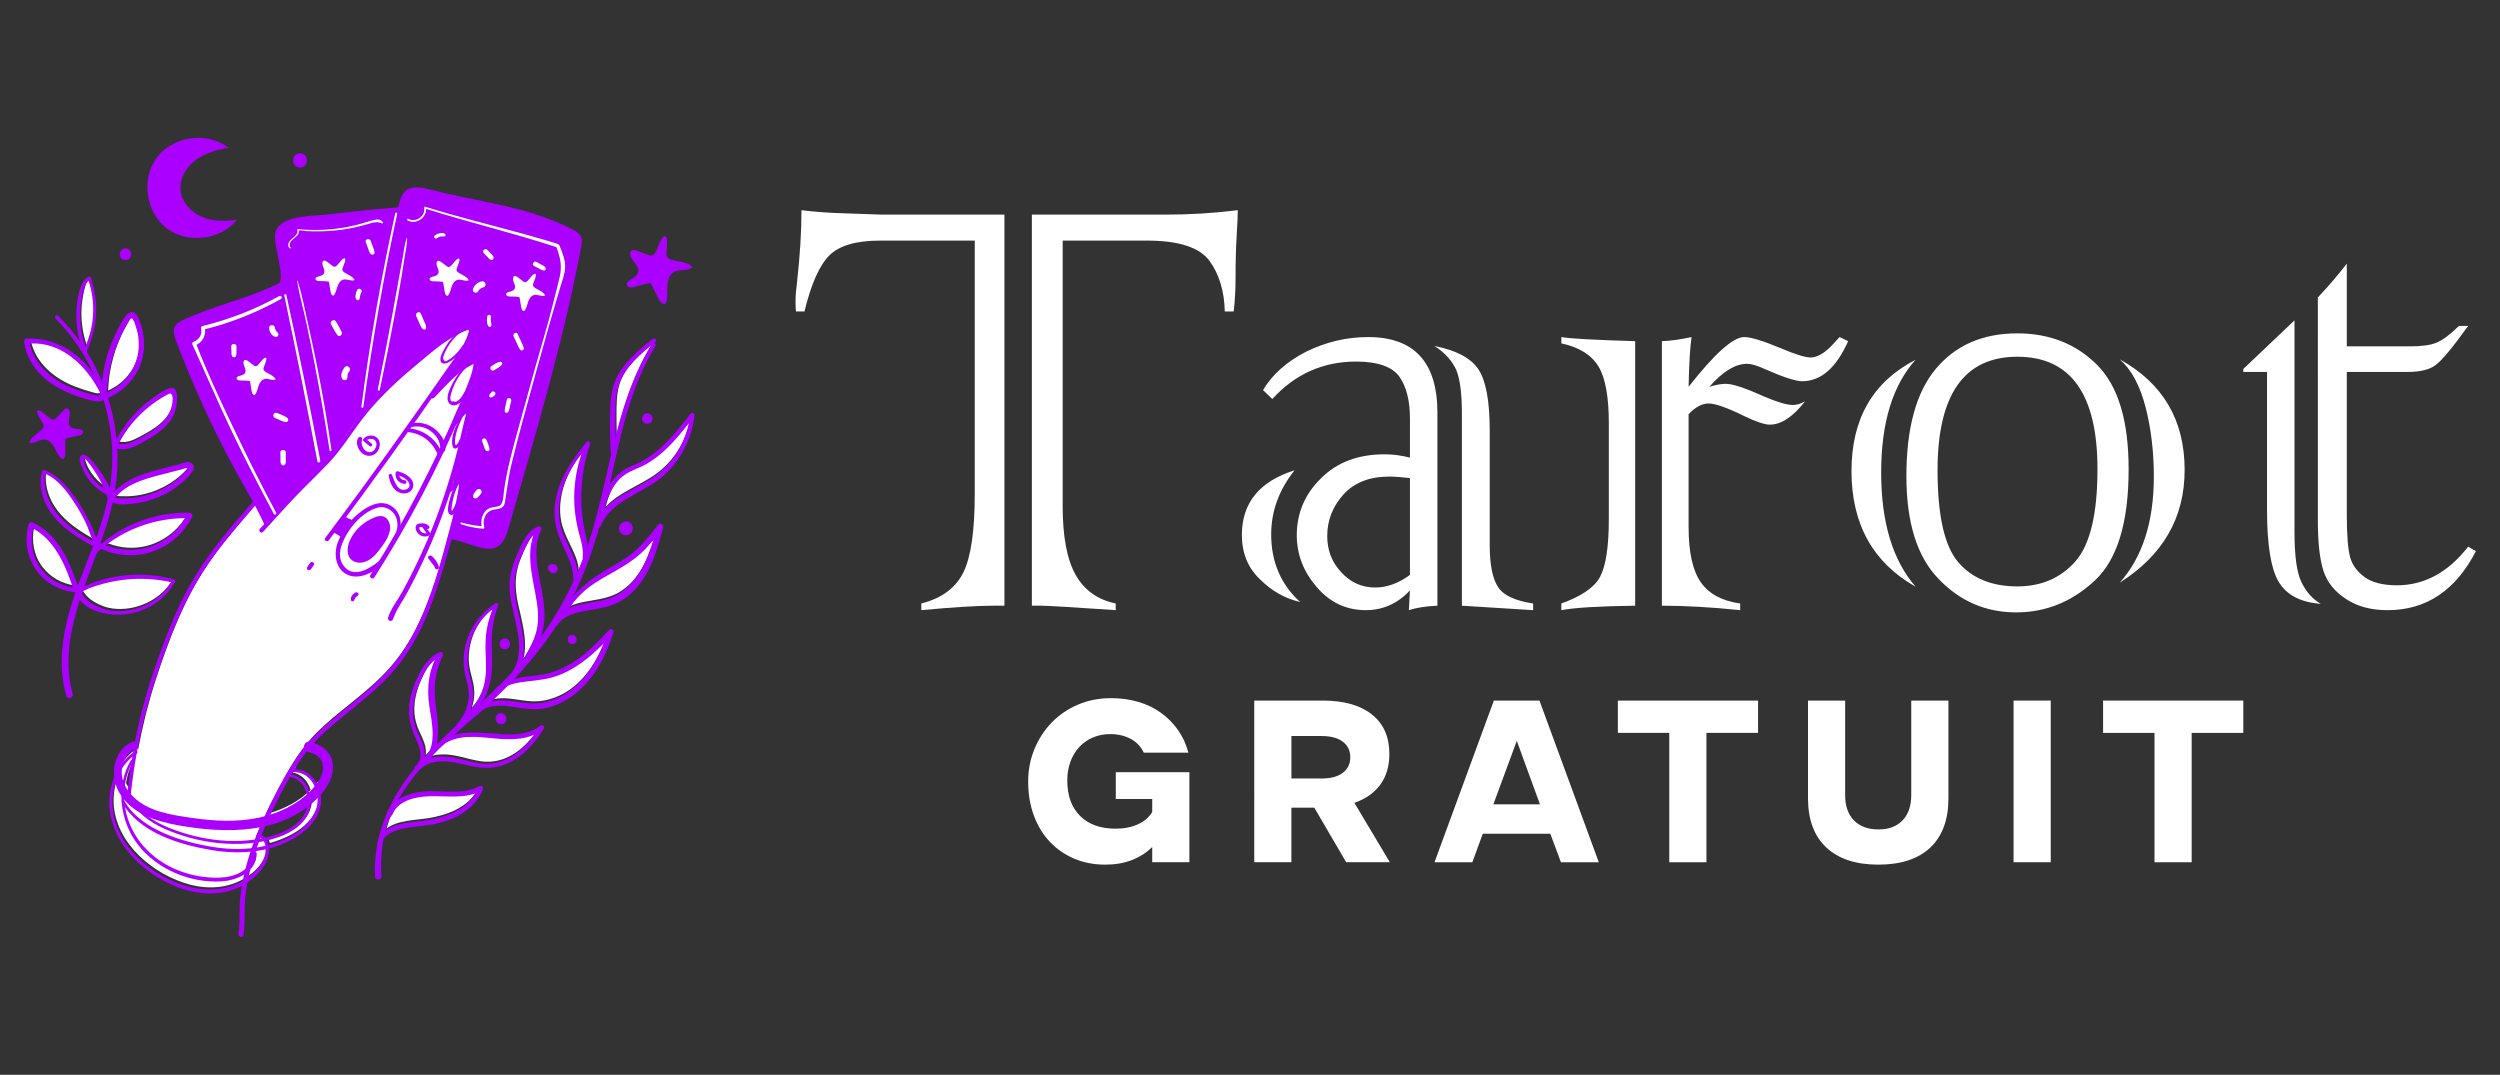<?xml version="1.0" encoding="utf-8"?>
<!-- Generator: Adobe Illustrator 16.0.0, SVG Export Plug-In . SVG Version: 6.00 Build 0)  -->
<!DOCTYPE svg PUBLIC "-//W3C//DTD SVG 1.1//EN" "http://www.w3.org/Graphics/SVG/1.1/DTD/svg11.dtd">
<svg version="1.1" id="Calque_1" xmlns="http://www.w3.org/2000/svg" xmlns:xlink="http://www.w3.org/1999/xlink" x="0px" y="0px"
	 width="210.5px" height="90.5px" viewBox="0 0 210.5 90.5" enable-background="new 0 0 210.5 90.5" xml:space="preserve">
<rect x="0" y="0" width="210.5" height="90.5" fill="#333333" stroke="none"/>
<g>
	<g>
		<g>
			<path fill="#FFFFFF" d="M41.51,58.876c0.426-0.091,0.878-0.104,1.313-0.063c0.708,0.064,1.407,0.229,2.119,0.239
				c0.601,0.01,1.192-0.105,1.754-0.315c2.123-0.789,3.41-2.715,4.24-4.74c-1.095,1.112-2.324,2.12-3.787,2.682
				c-0.855,0.33-1.742,0.42-2.645,0.52c-0.555,0.062-1.125,0.143-1.635,0.354C42.428,58.001,41.975,58.442,41.51,58.876z"/>
			<path fill="#FFFFFF" d="M37.242,63.518c1.109-0.022,2.149,0.417,3.234,0.577c1.965,0.288,3.555-0.91,4.638-2.427
				c-1.026,0.471-2.213,0.442-3.343,0.335c-1.411-0.136-2.985-0.354-4.237,0.438c-0.341,0.318-0.675,0.645-1.002,0.978
				c-0.04,0.07-0.08,0.14-0.125,0.207C36.692,63.556,36.984,63.522,37.242,63.518z"/>
			<path fill="#FFFFFF" d="M40.126,66.628c-1.24,0.43-2.584,0.196-3.889,0.241c-1.232,0.042-2.675,0.377-3.173,1.651
				c-0.028,0.072-0.082,0.114-0.141,0.135c-0.052,0.127-0.102,0.257-0.147,0.387c-0.084,0.24-0.155,0.481-0.22,0.725
				c0.915-0.722,2.395-0.7,3.514-0.88C37.617,68.639,39.305,68.025,40.126,66.628z"/>
			<g>
				<path fill="#FFFFFF" d="M41.014,55.489c-0.031-0.867-0.078-1.707,0.056-2.569c0.096-0.613,0.27-1.207,0.502-1.78
					c-1.448,1.064-2.246,3-2.077,4.764c0.054,0.566,0.249,1.099,0.361,1.652c0.095,0.475,0.108,0.951,0.028,1.43
					c-0.033,0.19-0.084,0.398-0.155,0.607c0.431-0.482,0.774-1.039,0.993-1.653C41.004,57.146,41.044,56.323,41.014,55.489z"/>
				<path fill="#FFFFFF" d="M52.21,32.21c-0.312,0.886-0.296,1.848-0.3,2.776c-0.002,0.524,0.006,1.049,0.025,1.574
					c0.683-2.668,1.542-5.292,2.993-7.651C53.824,29.82,52.692,30.837,52.21,32.21z"/>
				<path fill="#FFFFFF" d="M49.164,46.788c0.103-0.924-0.277-1.797-0.461-2.684c-0.158-0.769-0.258-1.563-0.255-2.348
					c0.005-1.28,0.208-2.523,0.623-3.715c-1.243,1.528-2.087,3.488-1.877,5.463c0.125,1.174,0.753,2.133,1.203,3.193
					c0.173,0.41,0.301,0.847,0.337,1.281c0.156-0.363,0.304-0.733,0.446-1.104C49.166,46.85,49.16,46.82,49.164,46.788z"/>
				<path fill="#FFFFFF" d="M52.202,49.822c1.603-0.997,2.37-2.771,2.914-4.531c-0.35,0.419-0.716,0.822-1.123,1.188
					c-0.646,0.579-1.388,1.029-2.139,1.458c-0.797,0.453-1.623,0.885-2.336,1.469c-0.566,0.461-1.056,1.001-1.469,1.602
					c0.272-0.118,0.561-0.208,0.851-0.272C50.033,50.481,51.188,50.454,52.202,49.822z"/>
				<path fill="#FFFFFF" d="M45.275,52.936c0.259-1.063,0.087-2.153-0.112-3.21c-0.3-1.597-0.694-3.274-0.153-4.828
					c-0.211,0.21-0.376,0.469-0.52,0.733c-0.268,0.495-0.5,1.021-0.702,1.546c-0.471,1.221-0.438,2.402-0.165,3.666
					c0.316,1.458,0.831,3.132,0.458,4.605c0.024-0.026,0.046-0.055,0.069-0.083C44.617,54.601,45.063,53.812,45.275,52.936z"/>
				<path fill="#FFFFFF" d="M55.035,40.046c1.569-1.056,2.675-2.734,3.059-4.58c-1.036,1.327-2.156,2.64-3.637,3.468
					c-0.433,0.242-0.9,0.398-1.342,0.62c-0.425,0.214-0.79,0.517-1.091,0.884c-0.525,0.643-0.833,1.434-1.023,2.236
					C52.06,41.503,53.718,40.935,55.035,40.046z"/>
				<path fill="#FFFFFF" d="M36.26,59.322c-0.212-1.372-0.112-2.697,0.465-3.932c-0.597,0.434-0.974,1.207-1.26,1.849
					c-0.396,0.889-0.642,1.874-0.564,2.852c0.041,0.526,0.195,1.02,0.414,1.498c0.18,0.395,0.385,0.788,0.486,1.213
					c0.06,0.255,0.08,0.521,0.047,0.777c0.126-0.138,0.254-0.277,0.383-0.414C36.78,62.002,36.45,60.55,36.26,59.322z"/>
			</g>
		</g>
		<g>
			<path fill="#FFFFFF" d="M7.947,50.684c0.498,0.284,0.962,0.479,1.535,0.552c1.932,0.248,4.037-0.695,5.031-2.393
				c-1.34-0.294-2.736-0.366-4.097-0.19c-0.713,0.092-1.421,0.242-2.108,0.462c-0.324,0.103-0.654,0.211-0.962,0.357
				c-0.105,0.049-0.19,0.101-0.279,0.139c-0.021,0.06-0.042,0.119-0.063,0.181C7.239,50.153,7.54,50.45,7.947,50.684z"/>
			<path fill="#FFFFFF" d="M5.118,46.654c-0.542-0.958-1.258-1.806-2.229-2.327c-0.274,1.178-0.042,2.461,0.703,3.43
				c0.645,0.84,1.616,1.38,2.653,1.533c-0.13-0.332-0.241-0.672-0.368-1.003C5.662,47.727,5.415,47.177,5.118,46.654z"/>
			<path fill="#FFFFFF" d="M7.964,39.334c-0.153-0.225-0.311-0.45-0.491-0.653c-0.035-0.04-0.204-0.27-0.283-0.23
				c-0.064,0.032-0.022,0.187-0.018,0.22c0.053,0.373,0.278,0.767,0.479,1.079c0.306,0.48,0.714,0.885,1.189,1.189
				c-0.058-0.149-0.12-0.297-0.19-0.439C8.448,40.097,8.219,39.706,7.964,39.334z"/>
			<path fill="#FFFFFF" d="M7.663,27.952c0.141-0.502,0.229-1.021,0.264-1.543c0.067-0.99-0.053-2-0.374-2.942
				c-0.345,0.284-0.424,0.814-0.515,1.229c-0.112,0.517-0.171,1.042-0.181,1.568c-0.016,0.948,0.139,1.886,0.442,2.781
				c0.042-0.131,0.083-0.265,0.132-0.39C7.519,28.424,7.597,28.189,7.663,27.952z"/>
			<path fill="#FFFFFF" d="M11.771,29.191c0.035-0.441,0.009-0.887-0.083-1.319c-0.039-0.189-0.091-0.375-0.154-0.557
				c-0.058-0.167-0.121-0.452-0.252-0.58c-0.03-0.133-0.104-0.146-0.222-0.036c-0.045,0.069-0.089,0.139-0.132,0.209
				c-0.043,0.069-0.085,0.141-0.127,0.211c-0.104,0.176-0.205,0.356-0.301,0.538c-0.2,0.382-0.381,0.774-0.541,1.176
				c-0.318,0.8-0.551,1.638-0.697,2.489c-0.08,0.465-0.119,0.932-0.152,1.404c-0.004,0.051-0.009,0.104-0.015,0.155
				C10.573,32.235,11.641,30.822,11.771,29.191z"/>
			<path fill="#FFFFFF" d="M11.604,41.707c0.772-0.121,1.525-0.367,2.217-0.731c0.708-0.372,1.356-0.861,1.892-1.457
				c0.063-0.07,0.227-0.188,0.14-0.292c-0.015-0.018-0.292,0.076-0.333,0.086c-0.222,0.058-0.444,0.115-0.667,0.172
				c-0.444,0.115-0.889,0.229-1.333,0.346c-1.338,0.352-2.82,0.776-3.706,1.9c0.162,0.062,0.387,0.047,0.546,0.051
				C10.775,41.794,11.193,41.771,11.604,41.707z"/>
			<path fill="#FFFFFF" d="M6.398,42.202c-0.627-0.96-1.407-2.048-2.508-2.495c-0.176,1.358,0.356,2.665,1.277,3.669
				c0.778,0.847,1.754,1.463,2.75,2.03c-0.203-0.537-0.366-1.081-0.616-1.604C7.036,43.251,6.734,42.716,6.398,42.202z"/>
			<path fill="#FFFFFF" d="M2.612,28.748c0.421,1.849,1.966,3.114,3.684,3.793c0.437,0.17,0.884,0.314,1.336,0.439
				c0.186,0.05,0.391,0.124,0.584,0.137c0.195,0.014,0.293-0.05,0.345-0.171C7.414,30.636,5.315,28.595,2.612,28.748z"/>
			<path fill="#FFFFFF" d="M11.674,36.817c0.492-0.256,0.982-0.529,1.435-0.853c0.468-0.335,0.896-0.744,1.178-1.252
				c0.133-0.241,0.233-0.5,0.289-0.77c0.043-0.214,0.111-0.639,0-0.851c-0.09-0.172-0.149-0.166-0.322-0.075
				c-0.114,0.06-0.228,0.122-0.339,0.187c-0.224,0.129-0.443,0.268-0.656,0.413c-0.443,0.304-0.859,0.645-1.249,1.015
				c-0.769,0.729-1.41,1.574-1.914,2.505c-0.01,0.018-0.022,0.033-0.035,0.043C10.631,37.305,11.155,37.088,11.674,36.817z"/>
			<path fill="#FFFFFF" d="M10.746,46.113c2.028,0.122,3.917-0.939,4.94-2.658c-2.396,0.01-4.765,0.815-6.663,2.269
				c0.033,0.011,0.064,0.022,0.091,0.032C9.636,45.957,10.188,46.079,10.746,46.113z"/>
		</g>
		<g>
			<path fill="#FFFFFF" d="M36.406,63.626c0.045-0.067,0.086-0.137,0.125-0.207c-0.076,0.077-0.151,0.153-0.226,0.232
				C36.338,63.642,36.373,63.633,36.406,63.626z"/>
			<path fill="#FFFFFF" d="M39.885,32.273c0.268-0.682,0.501-1.37,0.505-2.11c0-0.118-0.131-0.245-0.254-0.194
				c-1.083,0.442-1.914,1.174-2.703,1.976c-0.168,0.173-0.336,0.349-0.503,0.524c0.526-0.762,1.104-1.499,1.649-2.249
				c0.443-0.608,0.918-1.272,1.047-2.034c0.041-0.242,0.023-0.41-0.035-0.522c0.008-0.034,0.018-0.068,0.024-0.104
				c-0.026,0.011-0.054,0.018-0.08,0.027c-0.188-0.191-0.586-0.072-0.993,0.191c-3.753,2.434-6.859,5.17-9.428,8.838
				c-0.722,1.031-1.502,2.021-2.337,2.964c-0.341,0.385-0.689,0.765-1.048,1.134c-0.47,0.483-0.999,0.93-1.456,1.427
				c-0.104,0.114-0.205,0.229-0.3,0.349c-0.164,0.207-1.607,1.507-1.568,1.594c-0.018-0.042-0.038-0.08-0.057-0.121
				c-0.242-0.529-0.502-1.047-0.774-1.559c-0.188,0.22-0.375,0.44-0.564,0.659c-1.222,1.415-2.424,2.84-3.476,4.39
				c-2.017,2.968-3.311,6.364-4.414,9.762c-0.624,1.919-1.115,3.876-1.481,5.856c-0.033-0.037-0.084-0.055-0.139-0.019
				c-0.071,0.046-0.139,0.096-0.206,0.146c-0.292,0.214-0.55,0.462-0.779,0.734c-0.335,0.4-0.602,0.853-0.798,1.339
				c0.02,0.162,0.05,0.322,0.092,0.48c-0.181,0.59-0.262,1.214-0.24,1.834c0.119,3.403,3.347,6.085,6.436,6.902
				c1.528,0.403,3.166,0.298,4.533-0.496c0.134-0.077,0.266-0.159,0.395-0.251c0.03-0.021,0.062-0.044,0.092-0.068
				c0.586-0.435,1.158-1.054,1.36-1.763c0.05-0.172,0.081-0.373,0.082-0.575c0-0.098-0.007-0.193-0.023-0.288
				c-0.023-0.143-0.068-0.275-0.137-0.392c-0.054-0.091-0.124-0.17-0.212-0.233c-0.022-0.014-0.043-0.03-0.067-0.043
				c-0.009,0.021-0.017,0.042-0.024,0.063c-0.15,0.029-0.301,0.052-0.452,0.073c0.13-0.345,0.267-0.688,0.411-1.027
				c0.156-0.028,0.312-0.06,0.466-0.096c1.264-0.288,2.458-0.79,3.507-1.582c0.106-0.079,0.211-0.163,0.315-0.25
				c-0.006,0.058-0.012,0.112-0.02,0.168c-0.215,1.334-1.485,2.163-2.667,2.582c-0.319,0.113-0.647,0.208-0.98,0.285
				c0.057,0.121,0.099,0.251,0.125,0.387c0.113-0.031,0.225-0.062,0.337-0.097c1.496-0.461,3.151-1.397,3.682-2.969
				c0.097-0.285,0.132-0.594,0.114-0.901c0.044-0.046,0.087-0.089,0.131-0.134c0.042-0.046,0.085-0.092,0.126-0.139
				c-0.053-0.329-0.163-0.651-0.322-0.94c-0.057,0.079-0.118,0.156-0.18,0.231c-0.333-0.72-0.982-1.257-1.852-1.185
				c-0.04,0.065-0.078,0.132-0.117,0.199c0.79,0.129,1.305,0.743,1.521,1.467c-0.069,0.07-0.142,0.137-0.214,0.201
				c-0.877,0.789-1.94,1.346-3.065,1.7c-0.163,0.053-0.328,0.099-0.493,0.143c0.159-0.343,0.32-0.684,0.489-1.021
				c0.718-1.436,1.482-2.88,2.404-4.199c0.136-0.192,0.277-0.377,0.422-0.561c0.138-0.173,0.28-0.341,0.426-0.505
				c0.768-0.865,1.635-1.619,2.55-2.36c1.253-1.016,2.535-2.006,3.663-3.164c1.078-1.107,1.963-2.373,2.67-3.743
				c1.465-2.841,2.268-6.02,3.087-9.091c0.068-0.256,0.13-0.515,0.191-0.772c0.067-0.291,0.132-0.583,0.19-0.875
				c0.037-0.184,0.074-0.369,0.108-0.552c0.068-0.364,0.156-0.746,0.162-1.12c-0.023,0.019-0.048,0.039-0.072,0.056
				c0.01-0.107-0.142-0.185-0.202-0.071c-0.089,0.173-0.17,0.349-0.244,0.527c-0.062,0.063-0.13,0.122-0.207,0.175
				c-0.003,0.002-0.006,0.002-0.008,0.004c0.078-0.24,0.153-0.481,0.227-0.724c0.007-0.007,0.014-0.014,0.021-0.021
				c0.003-0.026,0.007-0.055,0.011-0.08c0.199-0.652,0.385-1.308,0.557-1.965c0.354-1.363,0.676-2.74,0.966-4.117
				c0.018-0.086-0.015-0.148-0.081-0.2c-0.251-0.193-0.513,0.132-0.671,0.292c-0.033,0.033-0.063,0.067-0.095,0.102
				c0.032-0.076,0.064-0.151,0.096-0.226C39.329,33.657,39.613,32.967,39.885,32.273z M11.124,64.265
				c-0.104,0.695-0.192,1.395-0.264,2.098c-0.093-0.136-0.176-0.276-0.247-0.422C10.696,65.36,10.866,64.796,11.124,64.265z"/>
			<path fill="#FFFFFF" d="M24.709,64.602c-0.158,0.016-0.159,0.264,0,0.248c0.013-0.001,0.025-0.001,0.037-0.002
				c0.052-0.086,0.104-0.171,0.158-0.256C24.84,64.592,24.775,64.595,24.709,64.602z"/>
		</g>
		<path fill="#AB00FF" d="M57.812,22.174c-0.382-0.146-0.834-0.176-1.237-0.294c-0.176-0.05-0.364-0.138-0.433-0.307
			c-0.038-0.095-0.033-0.201-0.027-0.303c0.008-0.135,0.206-1.641-0.229-1.342c-0.288,0.196-0.524,1.042-0.708,1.34
			c-0.053,0.087-0.111,0.177-0.202,0.221c-0.112,0.052-0.245,0.02-0.364-0.013c-0.583-0.163-1.695-0.865-1.542,0.023
			c0.088,0.523,1.023,1.005,0.552,1.643c-0.27,0.366-1.049,0.548-0.802,0.927c0.125,0.191,0.409,0.146,0.625,0.079
			c0.15-0.046,1.302-0.388,1.355-0.282c0.206,0.412,0.414,0.824,0.62,1.238c0.098,0.195,0.215,0.407,0.421,0.476
			c0.055,0.019,0.12,0.025,0.169-0.007c0.043-0.028,0.065-0.08,0.082-0.129c0.144-0.428,0.082-0.894,0.098-1.344
			c0.016-0.453,0.147-0.952,0.535-1.185c0.476-0.284,1.162-0.058,1.585-0.417C58.169,22.346,57.999,22.246,57.812,22.174z"/>
		<g>
			<path fill="#AB00FF" d="M25.262,14.104c0.769,0,0.77-1.195,0-1.195C24.493,12.91,24.492,14.104,25.262,14.104L25.262,14.104z"/>
		</g>
		<g>
			<g>
				<path fill="#AB00FF" d="M54.905,28.958c-1.976,3.153-2.872,6.793-3.696,10.38c-0.42,1.828-0.828,3.663-1.366,5.464
					c-0.541,1.815-1.241,3.573-2.106,5.259c-1.653,3.216-3.899,6.001-6.536,8.46c-2.166,2.02-4.43,3.942-6.323,6.232
					c-2.117,2.561-3.461,5.685-3.294,9.053c0.016,0.332,0.534,0.335,0.518,0c-0.077-1.554,0.06-3.11,0.574-4.587
					c0.477-1.367,1.239-2.632,2.124-3.773c1.793-2.314,4.138-4.128,6.286-6.094c2.563-2.345,4.827-4.931,6.55-7.963
					c1.847-3.251,2.862-6.78,3.667-10.409c0.9-4.063,1.684-8.255,3.89-11.854C55.303,28.943,55.018,28.779,54.905,28.958
					L54.905,28.958z"/>
			</g>
			<g>
				<path fill="#AB00FF" d="M54.951,28.541c-1.26,1.003-2.588,2.092-3.194,3.634c-0.339,0.861-0.363,1.8-0.384,2.713
					c-0.023,1.049-0.007,2.097,0.046,3.144c0.016,0.308,0.497,0.308,0.478,0c-0.061-0.955-0.091-1.913-0.087-2.87
					c0.003-0.928-0.013-1.89,0.3-2.777c0.536-1.523,1.875-2.612,3.085-3.6C55.368,28.646,55.122,28.405,54.951,28.541L54.951,28.541
					z"/>
			</g>
			<g>
				<path fill="#AB00FF" d="M50.818,43.226c0.181-0.929,0.497-1.871,1.104-2.612c0.301-0.367,0.666-0.669,1.091-0.883
					c0.442-0.222,0.909-0.379,1.342-0.621c1.703-0.952,2.928-2.543,4.098-4.061c-0.117-0.031-0.233-0.063-0.35-0.095
					c-0.226,2.112-1.407,4.083-3.169,5.269c-1.73,1.166-4.046,1.779-4.826,3.932c-0.109,0.302,0.357,0.418,0.474,0.13
					c0.869-2.152,3.524-2.734,5.158-4.118c1.544-1.31,2.515-3.208,2.738-5.212c0.017-0.154-0.223-0.258-0.32-0.133
					c-1.25,1.605-2.576,3.298-4.458,4.188c-0.454,0.216-0.926,0.375-1.336,0.674c-0.332,0.242-0.615,0.539-0.857,0.871
					c-0.55,0.757-0.852,1.67-1.021,2.58C50.446,43.35,50.776,43.443,50.818,43.226L50.818,43.226z"/>
			</g>
			<g>
				<path fill="#AB00FF" d="M49.467,47.019c0.138-0.816-0.065-1.592-0.242-2.383c-0.178-0.807-0.265-1.624-0.28-2.448
					c-0.031-1.628,0.229-3.255,0.745-4.8c0.055-0.165-0.189-0.319-0.303-0.177c-1.391,1.735-2.674,3.598-2.693,5.916
					c-0.009,1.152,0.381,2.151,0.869,3.175c0.487,1.022,0.991,2.254,0.543,3.378c-0.033,0.082,0.088,0.12,0.133,0.058
					c0.607-0.872,0.448-1.937,0.056-2.862c-0.45-1.062-1.078-2.022-1.203-3.195c-0.246-2.315,0.956-4.608,2.551-6.211
					c-0.095-0.074-0.19-0.147-0.285-0.221c-0.679,1.484-1.005,3.055-1.011,4.687c-0.003,0.783,0.097,1.578,0.255,2.345
					c0.184,0.89,0.564,1.763,0.461,2.684C49.037,47.191,49.427,47.246,49.467,47.019L49.467,47.019z"/>
			</g>
			<g>
				<path fill="#AB00FF" d="M47.66,51.627c0.466-0.777,1.054-1.472,1.757-2.045c0.714-0.583,1.539-1.015,2.336-1.47
					c0.751-0.43,1.493-0.878,2.139-1.458c0.71-0.639,1.302-1.392,1.889-2.14c-0.14-0.08-0.279-0.163-0.418-0.244
					c-0.585,2.103-1.292,4.503-3.262,5.729c-1.015,0.631-2.168,0.657-3.302,0.91c-0.918,0.207-1.805,0.646-2.278,1.493
					c-0.147,0.265,0.236,0.482,0.401,0.235c0.606-0.908,1.807-1.127,2.809-1.281c1.137-0.173,2.177-0.397,3.099-1.125
					c1.804-1.423,2.439-3.707,3.016-5.828c0.061-0.224-0.258-0.45-0.418-0.242c-0.583,0.751-1.17,1.508-1.877,2.149
					c-0.702,0.639-1.529,1.104-2.347,1.575c-1.569,0.903-2.924,1.973-3.818,3.579C47.285,51.645,47.555,51.803,47.66,51.627
					L47.66,51.627z"/>
			</g>
			<g>
				<path fill="#AB00FF" d="M44.212,56.091c0.537-0.824,1.077-1.663,1.381-2.604c0.313-0.965,0.295-1.976,0.16-2.971
					c-0.258-1.908-1.074-4.032-0.185-5.894c0.094-0.198-0.094-0.374-0.289-0.287c-0.924,0.41-1.331,1.416-1.716,2.283
					c-0.491,1.106-0.764,2.185-0.622,3.402c0.253,2.168,1.538,4.686,0.094,6.706c-0.122,0.169,0.16,0.39,0.292,0.225
					c1.373-1.722,0.611-4.012,0.195-5.932c-0.273-1.264-0.306-2.447,0.165-3.667c0.202-0.524,0.435-1.051,0.702-1.544
					c0.246-0.455,0.552-0.899,1.053-1.09c-0.08-0.103-0.159-0.205-0.238-0.309c-0.952,1.732-0.486,3.664-0.142,5.491
					c0.199,1.059,0.371,2.147,0.112,3.211c-0.243,1.003-0.794,1.893-1.329,2.763C43.702,56.109,44.064,56.316,44.212,56.091
					L44.212,56.091z"/>
			</g>
			<g>
				<path fill="#AB00FF" d="M41.873,58.323c0.663-0.694,1.619-0.847,2.531-0.948c0.902-0.101,1.789-0.19,2.645-0.52
					c1.813-0.696,3.267-2.075,4.552-3.492c-0.127-0.072-0.253-0.146-0.38-0.22c-0.803,2.37-2.142,4.846-4.625,5.771
					c-0.563,0.21-1.154,0.325-1.754,0.315c-0.712-0.011-1.412-0.176-2.119-0.24c-1.039-0.095-2.182,0.093-2.825,0.994
					c-0.145,0.206,0.187,0.39,0.333,0.194c0.62-0.82,1.771-0.833,2.695-0.698c1.011,0.149,1.969,0.353,2.991,0.144
					c1.875-0.386,3.385-1.737,4.374-3.323c0.589-0.945,1.015-1.983,1.369-3.035c0.071-0.213-0.23-0.389-0.379-0.222
					c-1.327,1.472-2.847,2.922-4.769,3.552c-1.586,0.52-3.649,0.153-4.881,1.484C41.478,58.241,41.718,58.483,41.873,58.323
					L41.873,58.323z"/>
			</g>
			<g>
				<path fill="#AB00FF" d="M39.596,60.322c1.162-1.052,1.759-2.486,1.826-4.04c0.038-0.889-0.044-1.781-0.01-2.67
					c0.035-0.909,0.225-1.806,0.539-2.658c0.045-0.12-0.113-0.238-0.219-0.168c-1.548,1.03-2.572,2.649-2.686,4.529
					c-0.027,0.455,0.006,0.916,0.096,1.363c0.12,0.598,0.337,1.174,0.34,1.789c0.002,0.551-0.133,1.08-0.369,1.573
					c-0.223,0.467-0.572,0.804-0.839,1.231c-0.034,0.055,0.024,0.144,0.09,0.117c0.806-0.334,1.282-1.421,1.419-2.229
					c0.081-0.478,0.067-0.953-0.028-1.427c-0.112-0.557-0.307-1.089-0.361-1.656c-0.184-1.924,0.78-4.058,2.488-5.034
					c-0.068-0.068-0.136-0.137-0.205-0.205c-0.336,0.72-0.586,1.473-0.708,2.259c-0.134,0.859-0.087,1.7-0.056,2.566
					c0.03,0.835-0.01,1.658-0.293,2.451c-0.266,0.744-0.711,1.407-1.278,1.953C39.175,60.229,39.426,60.477,39.596,60.322
					L39.596,60.322z"/>
			</g>
			<g>
				<path fill="#AB00FF" d="M37.226,62.759c1.282-0.958,2.954-0.724,4.443-0.581c1.42,0.137,2.931,0.148,4.096-0.798
					c-0.1-0.076-0.201-0.154-0.301-0.232c-1.066,1.822-2.83,3.455-5.088,3.124c-1.084-0.16-2.124-0.6-3.234-0.579
					c-0.77,0.016-1.829,0.273-2.187,1.041c-0.071,0.151,0.099,0.282,0.229,0.177c0.388-0.319,0.721-0.584,1.224-0.704
					c0.467-0.112,0.959-0.126,1.436-0.071c1.189,0.131,2.327,0.619,3.542,0.497c1.957-0.198,3.43-1.689,4.409-3.29
					c0.123-0.201-0.14-0.358-0.301-0.231c-1.225,0.953-2.933,0.743-4.377,0.623c-1.38-0.116-2.904-0.151-4.058,0.736
					C36.892,62.598,37.054,62.886,37.226,62.759L37.226,62.759z"/>
			</g>
			<g>
				<path fill="#AB00FF" d="M35.988,64.202c1.013-1.069,0.988-2.595,0.813-3.963c-0.108-0.842-0.244-1.689-0.186-2.541
					c0.059-0.854,0.302-1.723,0.667-2.495c0.067-0.14-0.049-0.375-0.232-0.301c-0.797,0.322-1.305,1.008-1.701,1.744
					c-0.438,0.814-0.763,1.703-0.872,2.626c-0.108,0.911,0.035,1.777,0.408,2.615c0.356,0.799,0.939,1.957,0.061,2.646
					c-0.147,0.117,0.045,0.368,0.201,0.262c0.592-0.405,0.707-1.156,0.551-1.818c-0.101-0.424-0.306-0.817-0.486-1.213
					c-0.218-0.479-0.373-0.97-0.414-1.497c-0.077-0.978,0.168-1.965,0.564-2.852c0.364-0.816,0.872-1.85,1.796-2.116
					c-0.078-0.101-0.155-0.202-0.232-0.303c-0.844,1.39-1.015,2.915-0.769,4.502c0.224,1.451,0.646,3.214-0.425,4.449
					C35.585,64.121,35.828,64.371,35.988,64.202L35.988,64.202z"/>
			</g>
			<g>
				<path fill="#AB00FF" d="M32.963,68.696c0.499-1.274,1.941-1.608,3.173-1.65c1.5-0.052,3.053,0.266,4.438-0.482
					c-0.104-0.079-0.208-0.158-0.311-0.238c-0.689,1.743-2.58,2.464-4.295,2.737c-1.494,0.238-3.633,0.121-4.208,1.894
					c-0.046,0.141,0.181,0.241,0.242,0.104c0.375-0.841,1.302-1.198,2.153-1.343c0.957-0.162,1.922-0.195,2.866-0.435
					c1.56-0.396,3.039-1.293,3.65-2.844c0.073-0.185-0.163-0.321-0.312-0.241c-1.492,0.804-3.246,0.276-4.851,0.463
					c-1.266,0.146-2.475,0.665-2.969,1.92C32.438,68.842,32.862,68.956,32.963,68.696L32.963,68.696z"/>
			</g>
			<g>
				<path fill="#AB00FF" d="M53.258,44.34c-0.007-0.02-0.015-0.038-0.021-0.057c-0.016-0.068-0.047-0.128-0.093-0.178
					c-0.037-0.058-0.085-0.101-0.146-0.135c-0.042-0.018-0.084-0.034-0.125-0.053c-0.092-0.023-0.185-0.023-0.277,0
					c-0.016,0.007-0.032,0.014-0.047,0.02c-0.046,0.018-0.092,0.038-0.138,0.058c-0.039,0.03-0.078,0.06-0.117,0.09
					c-0.057,0.052-0.097,0.114-0.12,0.186c-0.026,0.045-0.039,0.094-0.039,0.146c-0.014,0.052-0.014,0.102,0,0.155
					c0,0.051,0.013,0.101,0.039,0.145c0.015,0.05,0.038,0.093,0.074,0.128c0.042,0.063,0.095,0.111,0.162,0.147
					c0.046,0.021,0.092,0.038,0.138,0.059c0.051,0.007,0.102,0.014,0.153,0.021c0.052-0.008,0.103-0.015,0.154-0.021
					c0.046-0.021,0.093-0.038,0.138-0.059c0.04-0.029,0.079-0.059,0.117-0.089c0.057-0.054,0.096-0.115,0.12-0.187
					c0.026-0.044,0.04-0.094,0.04-0.145C53.286,44.493,53.282,44.416,53.258,44.34L53.258,44.34z"/>
			</g>
			<g>
				<path fill="#AB00FF" d="M54.495,35.687c0.06,0.002,0.118-0.011,0.171-0.038c0.055-0.019,0.103-0.049,0.144-0.092
					c0.043-0.041,0.074-0.088,0.091-0.144c0.028-0.052,0.041-0.109,0.038-0.171c-0.005-0.038-0.01-0.078-0.015-0.119
					c-0.021-0.073-0.06-0.14-0.114-0.195c-0.087-0.08-0.194-0.13-0.314-0.13c-0.062-0.002-0.119,0.01-0.171,0.037
					c-0.055,0.018-0.103,0.049-0.144,0.093c-0.043,0.04-0.074,0.089-0.091,0.142c-0.028,0.053-0.042,0.11-0.039,0.172
					c0.005,0.039,0.011,0.08,0.017,0.118c0.021,0.075,0.059,0.142,0.114,0.197C54.267,35.637,54.374,35.687,54.495,35.687
					L54.495,35.687z"/>
			</g>
			<g>
				<path fill="#AB00FF" d="M48.178,54.229c0.496,0,0.497-0.77,0-0.77C47.682,53.459,47.682,54.229,48.178,54.229L48.178,54.229z"/>
			</g>
			<g>
				<path fill="#AB00FF" d="M46.237,48.081c0.029,0.025,0.059,0.051,0.088,0.076c0.048,0.046,0.103,0.079,0.167,0.096
					c0.067,0.019,0.134,0.019,0.201,0c0.094-0.031,0.175-0.087,0.226-0.174c0.027-0.043,0.042-0.09,0.045-0.142
					c0.01-0.049,0.008-0.101-0.007-0.148c-0.018-0.064-0.05-0.121-0.097-0.168c-0.047-0.047-0.103-0.08-0.167-0.097
					c-0.04-0.006-0.081-0.013-0.121-0.02c-0.03-0.003-0.061-0.008-0.091-0.013c-0.047-0.001-0.092,0.01-0.133,0.031
					c-0.029,0.008-0.054,0.022-0.076,0.044c-0.038,0.024-0.068,0.057-0.089,0.097c-0.011,0.027-0.023,0.056-0.035,0.082
					c-0.004,0.03-0.008,0.061-0.012,0.091c-0.002,0.048,0.008,0.093,0.03,0.135C46.18,48.014,46.204,48.051,46.237,48.081
					L46.237,48.081z"/>
			</g>
			<g>
				<path fill="#AB00FF" d="M42.505,54.674c0.589,0,0.59-0.915,0-0.915C41.917,53.759,41.915,54.674,42.505,54.674L42.505,54.674z"
					/>
			</g>
			<g>
				<path fill="#AB00FF" d="M42.19,60.979c0.597,0,0.599-0.928,0-0.928C41.592,60.052,41.591,60.979,42.19,60.979L42.19,60.979z"/>
			</g>
		</g>
		<path fill="#AB00FF" d="M19.153,12.378c-1.788-1.311-4.6-0.899-5.937,0.87c-1.337,1.769-0.966,4.586,0.783,5.948
			s4.572,1.032,5.959-0.697c-0.993,0.153-2.041,0.15-2.965-0.245c-0.924-0.394-1.699-1.241-1.795-2.241
			c-0.096-1,0.499-1.973,1.312-2.563c0.812-0.59,1.813-0.855,2.803-1.025L19.153,12.378z"/>
		<g>
			<path fill="#AB00FF" d="M2.698,36.873c0.221-0.245,0.536-0.433,0.782-0.666c0.108-0.102,0.211-0.232,0.198-0.381
				c-0.007-0.082-0.05-0.155-0.092-0.228c-0.055-0.094-0.75-1.104-0.328-1.05c0.28,0.035,0.761,0.557,1.003,0.704
				c0.069,0.043,0.145,0.086,0.226,0.085c0.101-0.003,0.184-0.077,0.257-0.144c0.359-0.331,0.901-1.247,1.119-0.552
				c0.129,0.412-0.367,1.101,0.208,1.386c0.328,0.165,0.956,0.01,0.917,0.373c-0.019,0.183-0.24,0.255-0.42,0.287
				c-0.125,0.022-1.08,0.199-1.079,0.295c0.003,0.373,0.006,0.747,0.008,1.12c0.002,0.175-0.004,0.372-0.127,0.496
				c-0.033,0.034-0.077,0.063-0.125,0.058c-0.041-0.004-0.076-0.033-0.106-0.062c-0.261-0.256-0.387-0.614-0.564-0.934
				c-0.178-0.319-0.456-0.631-0.82-0.655c-0.447-0.03-0.858,0.385-1.294,0.282C2.503,37.128,2.589,36.994,2.698,36.873z"/>
			<g>
				<polygon fill="#AB00FF" points="4.863,25.529 4.863,25.521 4.863,25.529 				"/>
			</g>
			<g>
				<path fill="#AB00FF" d="M4.668,26.797c2.854,2.897,4.559,6.871,4.77,10.926c0.115,2.206-0.264,4.342-0.95,6.431
					c-0.744,2.267-1.757,4.434-2.462,6.712c-0.773,2.497-1.171,5.158-0.447,7.717c0.098,0.345,0.632,0.198,0.538-0.149
					c-1.308-4.851,1.358-9.541,2.799-14.025c0.663-2.061,1.052-4.185,0.972-6.354c-0.075-2.017-0.505-4.029-1.276-5.895
					c-0.863-2.084-2.122-3.99-3.729-5.576C4.744,26.447,4.532,26.659,4.668,26.797L4.668,26.797z"/>
			</g>
			<g>
				<path fill="#AB00FF" d="M9.19,34.264c-0.487-1.545-1.278-3.046-2.503-4.135c-1.23-1.092-2.793-1.688-4.439-1.619
					c-0.108,0.003-0.23,0.096-0.218,0.217c0.159,1.49,1.103,2.738,2.307,3.573c0.685,0.476,1.456,0.821,2.243,1.088
					c0.385,0.131,0.777,0.251,1.173,0.345c0.309,0.073,0.666,0.124,0.944-0.07c0.255-0.178,0.293-0.476,0.314-0.762
					c0.033-0.47,0.072-0.938,0.152-1.404c0.146-0.85,0.379-1.687,0.697-2.489c0.16-0.401,0.341-0.792,0.541-1.174
					c0.096-0.182,0.196-0.362,0.301-0.539c0.042-0.07,0.084-0.14,0.127-0.211c0.043-0.071,0.087-0.14,0.132-0.208
					c0.119-0.109,0.192-0.098,0.223,0.036c0.131,0.128,0.193,0.412,0.251,0.582c0.063,0.181,0.115,0.367,0.154,0.555
					c0.091,0.433,0.118,0.878,0.083,1.319c-0.143,1.788-1.41,3.318-3.108,3.855c-0.274,0.087-0.156,0.524,0.119,0.434
					c1.398-0.457,2.566-1.515,3.114-2.887c0.308-0.77,0.402-1.619,0.296-2.44c-0.048-0.385-0.139-0.76-0.278-1.123
					c-0.104-0.273-0.239-0.75-0.531-0.888c-0.258-0.123-0.501,0.035-0.663,0.235c-0.298,0.372-0.529,0.835-0.746,1.257
					c-0.401,0.788-0.721,1.619-0.949,2.473c-0.232,0.864-0.333,1.729-0.416,2.618c-0.025,0.263-0.102,0.414-0.394,0.393
					c-0.193-0.014-0.398-0.086-0.584-0.139c-0.452-0.124-0.899-0.267-1.336-0.438c-1.797-0.708-3.407-2.058-3.738-4.047
					c-0.07,0.093-0.14,0.184-0.21,0.276c3.302-0.357,5.744,2.56,6.718,5.382C9.014,34.466,9.235,34.408,9.19,34.264L9.19,34.264z"/>
			</g>
			<g>
				<path fill="#AB00FF" d="M9.997,37.313c0.504-0.931,1.145-1.776,1.914-2.504c0.389-0.369,0.806-0.711,1.249-1.015
					c0.213-0.147,0.432-0.284,0.656-0.414c0.111-0.064,0.225-0.126,0.339-0.187c0.173-0.09,0.231-0.097,0.322,0.076
					c0.11,0.211,0.042,0.637-0.001,0.851c-0.055,0.269-0.156,0.528-0.289,0.768c-0.282,0.508-0.709,0.917-1.178,1.253
					c-0.453,0.323-0.943,0.596-1.434,0.853c-0.578,0.301-1.163,0.538-1.808,0.31c-0.218-0.078-0.369,0.274-0.159,0.375
					c0.981,0.47,2.079-0.241,2.91-0.728c0.897-0.527,1.764-1.19,2.179-2.176c0.169-0.404,0.54-2.368-0.4-2.096
					c-0.468,0.134-0.943,0.496-1.339,0.771c-0.408,0.283-0.799,0.593-1.16,0.934c-0.846,0.796-1.548,1.735-2.082,2.765
					C9.621,37.334,9.897,37.499,9.997,37.313L9.997,37.313z"/>
			</g>
			<g>
				<path fill="#AB00FF" d="M9.521,42.175c0.851-1.329,2.458-1.79,3.898-2.168c0.443-0.115,0.888-0.23,1.333-0.345
					c0.223-0.058,0.445-0.115,0.666-0.173c0.04-0.01,0.318-0.105,0.333-0.086c0.087,0.102-0.078,0.223-0.14,0.291
					c-0.536,0.595-1.184,1.084-1.892,1.457c-0.691,0.364-1.444,0.611-2.216,0.733c-0.41,0.063-0.828,0.086-1.244,0.072
					c-0.188-0.006-0.47,0.02-0.628-0.092c-0.174-0.12-0.233-0.46-0.316-0.644C8.97,40.46,8.523,39.747,8,39.095
					c-0.164-0.204-0.931-1.211-1.248-0.628c-0.139,0.258,0.104,0.762,0.201,0.995c0.145,0.352,0.334,0.678,0.566,0.979
					c0.485,0.631,1.126,1.101,1.866,1.387c0.208,0.081,0.302-0.259,0.092-0.337c-0.792-0.297-1.471-0.851-1.926-1.563
					c-0.201-0.315-0.425-0.706-0.479-1.079c-0.004-0.036-0.046-0.189,0.018-0.222c0.079-0.039,0.248,0.188,0.283,0.23
					c0.18,0.202,0.337,0.431,0.49,0.653c0.255,0.372,0.484,0.763,0.686,1.165c0.21,0.421,0.335,0.894,0.558,1.306
					c0.345,0.64,1.426,0.489,2.027,0.433c1.591-0.151,3.121-0.814,4.312-1.88c0.292-0.262,1.337-1.187,0.626-1.57
					c-0.3-0.161-0.752,0.06-1.045,0.137c-0.511,0.133-1.021,0.265-1.532,0.398c-1.608,0.418-3.386,0.979-4.293,2.488
					C9.077,42.192,9.393,42.375,9.521,42.175L9.521,42.175z"/>
			</g>
			<g>
				<path fill="#AB00FF" d="M7.964,46.726c2.113-2.064,5.062-3.188,8.01-3.093c-0.067-0.117-0.133-0.232-0.2-0.349
					c-0.965,1.923-2.969,3.137-5.129,3.005c-0.557-0.033-1.11-0.156-1.631-0.356c-0.216-0.083-0.615-0.182-0.77-0.355
					c-0.152-0.171-0.211-0.521-0.301-0.736c-0.445-1.063-0.989-2.082-1.664-3.018c-0.679-0.943-1.45-1.832-2.562-2.254
					c-0.069-0.027-0.145,0.03-0.165,0.094c-0.422,1.359,0.159,2.839,1.028,3.893c0.988,1.195,2.389,1.96,3.729,2.69
					c0.192,0.106,0.365-0.188,0.171-0.295c-1.215-0.673-2.462-1.364-3.413-2.399c-0.955-1.039-1.495-2.406-1.257-3.818
					c-0.055,0.031-0.109,0.063-0.165,0.095c1.178,0.408,1.998,1.549,2.652,2.55c0.335,0.513,0.637,1.049,0.903,1.602
					c0.271,0.563,0.438,1.15,0.666,1.73c0.087,0.218,0.305,0.299,0.503,0.412c0.235,0.135,0.486,0.235,0.743,0.322
					c0.53,0.179,1.089,0.277,1.649,0.3c1.061,0.044,2.124-0.212,3.048-0.735c1.014-0.571,1.847-1.449,2.365-2.49
					c0.079-0.157-0.017-0.344-0.2-0.349c-3.076-0.086-6.072,1.145-8.223,3.341C7.614,46.651,7.825,46.86,7.964,46.726L7.964,46.726z
					"/>
			</g>
			<g>
				<path fill="#AB00FF" d="M6.696,49.513c-1.238-0.018-2.446-0.594-3.205-1.579c-0.801-1.042-1.009-2.446-0.634-3.692
					c-0.108,0.044-0.217,0.089-0.326,0.132c1.102,0.507,1.896,1.417,2.485,2.458c0.297,0.522,0.543,1.071,0.759,1.633
					c0.221,0.575,0.391,1.183,0.705,1.716c0.591,1.009,1.7,1.398,2.808,1.537c0.993,0.126,2.017-0.045,2.932-0.446
					c1.075-0.471,1.945-1.259,2.524-2.277c0.043-0.077,0.004-0.178-0.082-0.201c-1.366-0.377-2.774-0.495-4.185-0.345
					c-0.679,0.073-1.348,0.208-2.002,0.404c-0.338,0.102-0.673,0.221-1.001,0.353c-0.242,0.099-0.523,0.32-0.778,0.336
					c-0.198,0.013-0.2,0.317,0,0.31c0.226-0.01,0.35-0.106,0.549-0.202c0.308-0.145,0.638-0.256,0.963-0.357
					c0.686-0.218,1.394-0.37,2.107-0.461c1.42-0.183,2.881-0.1,4.274,0.228c-0.028-0.068-0.055-0.135-0.083-0.201
					c-0.951,1.802-3.131,2.811-5.125,2.556c-0.574-0.072-1.037-0.267-1.536-0.552c-0.608-0.348-0.981-0.831-1.244-1.476
					c-0.418-1.022-0.752-2.058-1.331-3.01c-0.611-1.006-1.433-1.889-2.516-2.383c-0.13-0.06-0.281-0.016-0.326,0.131
					c-0.413,1.381-0.14,2.912,0.75,4.051c0.839,1.072,2.159,1.693,3.516,1.704C6.931,49.878,6.931,49.515,6.696,49.513z"/>
			</g>
			<g>
				<path fill="#AB00FF" d="M7.326,29.572c-0.388-1.001-0.588-2.06-0.569-3.133c0.01-0.527,0.069-1.052,0.181-1.568
					c0.102-0.466,0.188-1.079,0.654-1.322c-0.066-0.026-0.132-0.054-0.199-0.079c0.368,0.989,0.505,2.063,0.434,3.116
					c-0.036,0.522-0.124,1.039-0.265,1.543C7.496,28.366,7.418,28.6,7.331,28.83c-0.092,0.236-0.154,0.499-0.261,0.726
					c-0.064,0.134,0.135,0.252,0.201,0.118c0.204-0.423,0.355-0.913,0.491-1.363c0.157-0.521,0.258-1.059,0.305-1.603
					c0.098-1.128-0.062-2.238-0.413-3.312c-0.029-0.088-0.117-0.118-0.198-0.08c-0.398,0.188-0.58,0.585-0.706,0.985
					c-0.178,0.566-0.267,1.17-0.303,1.763c-0.076,1.223,0.123,2.452,0.567,3.594C7.087,29.851,7.402,29.768,7.326,29.572z"/>
			</g>
			<g>
				<path fill="#AB00FF" d="M10.566,21.904c0.638,0,0.639-0.991,0-0.991C9.929,20.914,9.927,21.904,10.566,21.904L10.566,21.904z"/>
			</g>
		</g>
		<path fill="#AB00FF" d="M14.834,28.722c-0.158-0.421-0.308-0.915-0.07-1.296c0.146-0.235,0.409-0.37,0.661-0.487
			c2.603-1.231,5.5-1.792,8.04-3.077c0.492-0.249-0.177-2.711-0.254-3.261c-0.071-0.505-0.126-1.076,0.192-1.474
			c0.824-1.037,3.145-0.936,4.299-1.077c1.88-0.229,3.762-0.438,5.652-0.57c0.054-0.003,0.111-0.008,0.152-0.044
			c0.043-0.037,0.056-0.097,0.067-0.152c0.284-1.492,1.098-1.728,2.596-1.337c4.112,1.073,8.172,1.391,12.006,3.353
			c0.305,0.156,0.628,0.341,0.757,0.657c0.108,0.263,0.057,0.562,0.004,0.841c-1.477,7.768-3.701,15.312-5.893,22.894
			c-0.255,0.882-0.472,2.281-1.572,2.487c-1.01,0.187-2.478-0.693-3.559-0.771c0.288-0.669,0.336-1.495,0.483-2.213
			c0.166-0.81,0.319-1.621,0.459-2.437c0.022-0.132,0.002-0.323-0.132-0.328c-0.044-0.003-0.085,0.022-0.124,0.045
			c-0.152,0.091-0.299,0.198-0.448,0.288c0.165-1.378,0.713-2.807,1.064-4.153c0.167-0.646,0.312-1.407-0.119-1.917
			c-0.202,0.136-0.403,0.271-0.604,0.406c0.707-1.214,1.267-2.513,1.664-3.859c0.079-0.266,0.112-0.625-0.137-0.747
			c-0.186-0.09-0.401,0.027-0.573,0.143c-0.605,0.281-1.245,0.868-1.737,1.314c-0.394,0.355-0.627,0.824-1.122,1.059
			c0.587-0.895,1.262-1.746,1.893-2.61c0.443-0.609,0.917-1.275,1.047-2.034c0.149-0.882-0.458-0.813-1.083-0.409
			c-3.753,2.434-6.86,5.171-9.428,8.84c-1.016,1.453-2.15,2.823-3.385,4.096c-0.576,0.596-1.243,1.129-1.756,1.776
			c-0.164,0.208-1.607,1.507-1.567,1.595c-0.46-1.025-0.991-2.001-1.55-2.978c-0.428-0.746-0.844-1.499-1.25-2.258
			c-0.836-1.565-1.626-3.156-2.365-4.772C16.309,32.437,15.54,30.592,14.834,28.722z"/>
		<path fill="#FFFFFF" d="M39.257,23.342c-0.185-0.146-0.43-0.24-0.631-0.372c-0.088-0.059-0.177-0.138-0.187-0.243
			c-0.005-0.058,0.016-0.116,0.037-0.172c0.027-0.072,0.391-0.868,0.1-0.778c-0.192,0.06-0.465,0.485-0.617,0.619
			c-0.044,0.038-0.092,0.078-0.149,0.086c-0.071,0.01-0.138-0.03-0.198-0.069c-0.293-0.187-0.787-0.763-0.854-0.248
			c-0.04,0.303,0.395,0.728,0.026,0.999c-0.21,0.156-0.67,0.125-0.599,0.376c0.036,0.125,0.201,0.149,0.331,0.148
			c0.09,0,0.782,0.005,0.793,0.073c0.045,0.263,0.088,0.525,0.132,0.787c0.021,0.125,0.05,0.262,0.151,0.334
			c0.028,0.02,0.062,0.034,0.094,0.024c0.028-0.008,0.049-0.033,0.067-0.057c0.152-0.212,0.197-0.479,0.281-0.725
			c0.085-0.246,0.242-0.499,0.496-0.56c0.31-0.076,0.65,0.164,0.944,0.037C39.425,23.497,39.348,23.412,39.257,23.342z"/>
		<path fill="#FFFFFF" d="M45.692,24.62c-0.186-0.146-0.43-0.24-0.631-0.371c-0.088-0.06-0.177-0.139-0.186-0.245
			c-0.005-0.058,0.015-0.115,0.036-0.171c0.027-0.073,0.391-0.869,0.102-0.778c-0.193,0.06-0.466,0.485-0.618,0.619
			c-0.044,0.04-0.091,0.08-0.148,0.087c-0.071,0.01-0.139-0.032-0.198-0.069c-0.293-0.188-0.787-0.764-0.854-0.249
			c-0.039,0.304,0.394,0.727,0.026,1c-0.211,0.154-0.671,0.123-0.599,0.375c0.036,0.125,0.2,0.148,0.331,0.147
			c0.09,0,0.782,0.007,0.794,0.075c0.044,0.262,0.087,0.524,0.132,0.787c0.02,0.124,0.048,0.261,0.151,0.334
			c0.027,0.02,0.062,0.034,0.094,0.024c0.028-0.008,0.05-0.033,0.066-0.057c0.153-0.212,0.197-0.479,0.282-0.724
			c0.085-0.247,0.243-0.5,0.495-0.563c0.31-0.076,0.651,0.164,0.944,0.039C45.86,24.775,45.783,24.691,45.692,24.62z"/>
		<path fill="#FFFFFF" d="M29.642,23.321c-0.186-0.146-0.43-0.24-0.631-0.372c-0.088-0.059-0.177-0.139-0.187-0.244
			c-0.005-0.058,0.016-0.116,0.036-0.172c0.028-0.072,0.392-0.869,0.101-0.778c-0.192,0.06-0.465,0.486-0.617,0.619
			c-0.044,0.039-0.091,0.078-0.148,0.087c-0.071,0.01-0.138-0.029-0.198-0.069c-0.293-0.188-0.787-0.763-0.854-0.248
			c-0.04,0.303,0.393,0.727,0.025,0.999c-0.209,0.155-0.67,0.125-0.598,0.376c0.036,0.124,0.201,0.148,0.331,0.147
			c0.09,0,0.783,0.006,0.794,0.074c0.043,0.263,0.087,0.526,0.131,0.787c0.021,0.125,0.05,0.262,0.151,0.335
			c0.027,0.019,0.062,0.032,0.094,0.023c0.029-0.009,0.049-0.033,0.067-0.058c0.152-0.211,0.197-0.478,0.282-0.724
			c0.085-0.247,0.241-0.499,0.495-0.561c0.311-0.076,0.65,0.164,0.944,0.039C29.81,23.476,29.732,23.393,29.642,23.321z"/>
		<path fill="#FFFFFF" d="M23,31.689c-0.185-0.145-0.429-0.238-0.631-0.372c-0.089-0.058-0.177-0.137-0.186-0.243
			c-0.005-0.057,0.016-0.116,0.036-0.171c0.027-0.073,0.391-0.869,0.101-0.778c-0.192,0.061-0.465,0.486-0.617,0.62
			c-0.044,0.039-0.091,0.078-0.149,0.086c-0.071,0.01-0.138-0.03-0.199-0.069c-0.292-0.188-0.786-0.765-0.853-0.249
			c-0.041,0.305,0.394,0.728,0.026,0.999c-0.21,0.156-0.671,0.125-0.599,0.375c0.036,0.126,0.201,0.15,0.331,0.15
			c0.091,0,0.784,0.007,0.794,0.075c0.044,0.262,0.088,0.523,0.131,0.787c0.021,0.123,0.05,0.259,0.152,0.333
			c0.027,0.02,0.062,0.034,0.095,0.024c0.029-0.008,0.049-0.033,0.066-0.057c0.151-0.211,0.197-0.479,0.282-0.724
			c0.085-0.246,0.242-0.5,0.495-0.562c0.31-0.076,0.65,0.164,0.943,0.037C23.168,31.844,23.091,31.761,23,31.689z"/>
		<g>
			<path fill="#AB00FF" d="M10.979,67.211c0.333-3.341,1.008-6.63,2.044-9.822c1.103-3.397,2.397-6.794,4.414-9.763
				c1.052-1.547,2.254-2.974,3.476-4.387c0.615-0.711,1.22-1.429,1.81-2.159c0.072-0.09,0.329-0.512,0.423-0.517
				c0.166-0.01,0.296,0.467,0.35,0.581c0.099,0.21,0.202,0.419,0.303,0.629c0.072,0.15,0.126,0.379,0.259,0.483
				c0.22,0.175,0.393-0.031,0.549-0.188c0.345-0.346,0.691-0.69,1.037-1.034c0.684-0.685,1.378-1.36,2.043-2.063
				c1.202-1.268,2.074-2.791,3.175-4.137c1.206-1.47,2.59-2.77,4.049-3.984c1.458-1.213,3.003-2.651,4.86-3.198
				c-0.071-0.054-0.143-0.109-0.214-0.163c-0.17,1.336-1.158,2.477-1.899,3.548c-0.801,1.16-1.612,2.311-2.427,3.459
				c-1.644,2.315-3.285,4.63-4.963,6.92c-0.956,1.304-1.918,2.6-2.888,3.893c-0.139,0.185,0.173,0.364,0.31,0.182
				c3.497-4.65,6.896-9.368,10.192-14.163c0.807-1.173,1.832-2.379,2.014-3.839c0.014-0.11-0.119-0.19-0.214-0.163
				c-1.625,0.483-2.945,1.623-4.239,2.669c-1.362,1.104-2.69,2.26-3.891,3.542c-1.204,1.285-2.131,2.751-3.213,4.128
				c-0.599,0.764-1.281,1.438-1.965,2.125c-0.328,0.327-0.656,0.66-0.982,0.99c-0.164,0.165-0.328,0.331-0.491,0.497
				c-0.18,0.183-0.447,0.381-0.588,0.597c-0.033,0.033-0.066,0.067-0.098,0.099c0.096,0.024,0.096-0.016,0-0.12
				c-0.02-0.076-0.091-0.185-0.123-0.252c-0.102-0.209-0.203-0.418-0.307-0.626c-0.112-0.227-0.266-0.762-0.598-0.761
				c-0.285,0.001-0.517,0.47-0.674,0.655c-0.317,0.375-0.647,0.736-0.971,1.104c-1.221,1.39-2.446,2.777-3.554,4.261
				c-1.104,1.477-2.082,3.042-2.865,4.713c-0.773,1.653-1.417,3.373-2.02,5.094c-1.269,3.63-2.069,7.341-2.408,11.17
				C10.678,67.393,10.961,67.392,10.979,67.211L10.979,67.211z"/>
		</g>
		<g>
			<path fill="#AB00FF" d="M36.563,33.488c1.087-1.124,2.09-2.354,3.579-2.956c-0.085-0.064-0.169-0.129-0.254-0.193
				c-0.005,0.681-0.226,1.314-0.473,1.941c-0.233,0.593-0.475,1.181-0.723,1.768c-0.512,1.219-1.05,2.428-1.61,3.625
				c-1.109,2.369-2.315,4.69-3.614,6.961c-0.731,1.277-1.492,2.538-2.281,3.781c-0.136,0.215,0.204,0.41,0.339,0.199
				c2.857-4.48,5.348-9.196,7.413-14.092c0.29-0.688,0.573-1.379,0.846-2.074c0.268-0.682,0.501-1.37,0.504-2.109
				c0.001-0.118-0.131-0.243-0.254-0.194c-1.564,0.637-2.604,1.884-3.747,3.069C36.116,33.393,36.389,33.666,36.563,33.488
				L36.563,33.488z"/>
		</g>
		<g>
			<path fill="#AB00FF" d="M38.334,35.849c0.079-0.104,1.038-1.238,1.061-1.218c-0.015-0.058-0.03-0.114-0.044-0.171
				c-0.33,1.205-0.578,2.432-0.884,3.643c-0.308,1.221-0.663,2.43-1.062,3.624c-0.799,2.386-1.771,4.718-2.924,6.955
				c-0.296,0.574-0.596,1.151-0.94,1.701c-0.327,0.52-0.694,1.03-0.863,1.628c-0.076,0.271,0.33,0.379,0.419,0.115
				c0.189-0.555,0.485-1.044,0.793-1.54c0.307-0.493,0.576-1.008,0.842-1.522c0.569-1.104,1.101-2.228,1.589-3.368
				c0.974-2.28,1.78-4.627,2.404-7.026c0.354-1.363,0.676-2.738,0.966-4.116c0.018-0.085-0.015-0.149-0.081-0.199
				c-0.251-0.193-0.513,0.131-0.671,0.292c-0.319,0.326-0.61,0.676-0.883,1.041C37.931,35.854,38.21,36.013,38.334,35.849
				L38.334,35.849z"/>
		</g>
		<g>
			<path fill="#AB00FF" d="M37.916,41.455c0.233-0.156,0.38-0.379,0.58-0.57c0.028-0.027,0.196-0.149,0.2-0.163
				c0.013-0.049-0.067-0.101-0.059-0.106c-0.008,0.006,0.003,0.112,0.003,0.132c-0.002,0.379-0.093,0.771-0.162,1.143
				c-0.139,0.738-0.297,1.475-0.49,2.199c-0.818,3.071-1.621,6.252-3.086,9.09c-0.707,1.372-1.593,2.638-2.671,3.743
				c-1.127,1.16-2.41,2.15-3.663,3.167c-1.271,1.029-2.455,2.078-3.398,3.426c-0.922,1.318-1.687,2.761-2.404,4.199
				c-0.826,1.655-1.545,3.375-2.024,5.164c-0.239,0.893-0.427,1.807-0.516,2.728c-0.099,1.003,0.014,2.017-0.146,3.016
				c-0.043,0.271,0.374,0.389,0.417,0.115c0.133-0.862,0.084-1.728,0.115-2.597c0.032-0.929,0.204-1.854,0.422-2.757
				c0.418-1.732,1.07-3.4,1.837-5.007c0.73-1.53,1.532-3.059,2.484-4.466c0.991-1.462,2.264-2.572,3.627-3.675
				c1.303-1.053,2.631-2.09,3.774-3.32c1.053-1.131,1.914-2.425,2.602-3.808c0.681-1.37,1.201-2.813,1.658-4.271
				c0.524-1.671,1.012-3.36,1.434-5.06c0.202-0.816,0.373-1.649,0.491-2.48c0.033-0.225,0.15-0.652,0.004-0.862
				c-0.309-0.446-1.004,0.58-1.207,0.718C37.549,41.277,37.726,41.584,37.916,41.455L37.916,41.455z"/>
		</g>
		<g>
			<path fill="#AB00FF" d="M26.487,39.691c-1.537,1.609-3.073,3.22-4.605,4.833c-0.165,0.174,0.101,0.438,0.261,0.263
				c1.505-1.642,3.006-3.288,4.509-4.932C26.751,39.746,26.591,39.582,26.487,39.691L26.487,39.691z"/>
		</g>
		<g>
			<path fill="#AB00FF" d="M26.107,47.403c-0.08,0.112-0.182,0.228-0.239,0.352c-0.036,0.078-0.029,0.168,0.044,0.223
				c0.069,0.051,0.164,0.047,0.227-0.013c0.11-0.107,0.19-0.255,0.279-0.381c0.056-0.079,0.014-0.198-0.065-0.246
				C26.264,47.287,26.164,47.324,26.107,47.403L26.107,47.403z"/>
		</g>
		<g>
			<path fill="#AB00FF" d="M29.932,49.885c-0.121,0.058-0.222,0.15-0.296,0.262c-0.081,0.122-0.111,0.244-0.082,0.388
				c0.023,0.111,0.207,0.145,0.255,0.034c0.071-0.162,0.123-0.312,0.292-0.393C30.297,50.082,30.127,49.791,29.932,49.885
				L29.932,49.885z"/>
		</g>
		<g>
			<path fill="#AB00FF" d="M38.6,27.911c-0.445,0.379-0.822,0.823-1.107,1.332c-0.151,0.269-0.56,0.906-0.366,1.221
				c0.194,0.313,0.646,0.057,0.859-0.086c0.449-0.298,0.874-0.708,1.126-1.189c0.056-0.105-0.09-0.186-0.157-0.092
				c-0.232,0.324-0.457,0.635-0.763,0.894c-0.153,0.127-0.316,0.257-0.494,0.35c-0.165,0.088-0.245,0.141-0.342-0.051
				c-0.084-0.168-0.058-0.188,0.004-0.355c0.277-0.745,0.749-1.394,1.349-1.91C38.785,27.957,38.675,27.848,38.6,27.911L38.6,27.911
				z"/>
		</g>
		<g>
			<path fill="#AB00FF" d="M39.112,30.891c-0.381,0.387-0.708,0.822-0.961,1.304c-0.212,0.405-0.526,0.994-0.458,1.465
				c0.054,0.374,0.377,0.569,0.733,0.435c0.391-0.147,0.805-0.645,0.864-1.058c0.013-0.086-0.087-0.131-0.141-0.059
				c-0.205,0.277-0.35,0.646-0.684,0.806c-0.077,0.064-0.168,0.065-0.275,0.003c-0.172,0.05-0.255,0.003-0.25-0.141
				c-0.044-0.118-0.012-0.242,0.012-0.36c0.035-0.167,0.091-0.333,0.148-0.494c0.24-0.673,0.623-1.283,1.107-1.806
				C39.264,30.922,39.173,30.831,39.112,30.891L39.112,30.891z"/>
		</g>
		<g>
			<path fill="#AB00FF" d="M38.795,35.037c-0.353,0.709-0.858,1.633-0.705,2.456c0.124,0.668,0.771-0.029,0.839-0.366
				c0.033-0.159-0.198-0.226-0.245-0.066c-0.057,0.194-0.361,0.658-0.374,0.225c-0.008-0.267,0.033-0.535,0.097-0.794
				c0.12-0.476,0.325-0.925,0.531-1.371C38.983,35.025,38.843,34.939,38.795,35.037L38.795,35.037z"/>
		</g>
		<g>
			<path fill="#AB00FF" d="M38.367,40.755c-0.194,0.375-0.355,0.767-0.465,1.175c-0.091,0.334-0.237,0.812-0.166,1.161
				c0.041,0.195,0.207,0.343,0.409,0.245c0.268-0.129,0.378-0.672,0.457-0.925c0.032-0.106-0.134-0.183-0.183-0.078
				c-0.037,0.08-0.305,0.69-0.374,0.673c-0.078-0.016,0.047-0.69,0.049-0.703c0.087-0.5,0.246-0.979,0.463-1.437
				C38.619,40.74,38.434,40.627,38.367,40.755L38.367,40.755z"/>
		</g>
		<path fill="#AB00FF" d="M29.663,47.189c-0.491-0.343-0.464-1.068-0.229-1.624c0.389-0.915,1.116-1.574,2.023-1.967
			c0.253-0.11,0.539-0.198,0.804-0.118c0.404,0.122,0.608,0.598,0.586,1.021c-0.036,0.671-0.599,1.418-1.004,1.927
			c-0.222,0.277-0.472,0.542-0.778,0.724c-0.306,0.182-0.677,0.277-1.025,0.2C29.89,47.317,29.765,47.261,29.663,47.189z"/>
		<g>
			<path fill="#AB00FF" d="M33.49,45.054c0.447-0.871,0.288-1.999-0.622-2.498c-0.915-0.502-1.914,0.068-2.644,0.649
				c-0.784,0.625-1.433,1.527-1.783,2.467c-0.347,0.932-0.22,2.19,0.758,2.693c0.537,0.276,1.167,0.212,1.709-0.017
				c0.464-0.193,1.14-0.541,1.282-1.068c0.03-0.114-0.104-0.176-0.187-0.108c-0.768,0.639-2.138,1.559-3,0.551
				c-0.797-0.93-0.164-2.222,0.414-3.082c0.539-0.801,1.357-1.571,2.292-1.876c0.502-0.165,1.035-0.002,1.386,0.39
				c0.44,0.49,0.464,1.21,0.21,1.791C33.25,45.07,33.426,45.18,33.49,45.054L33.49,45.054z"/>
		</g>
		<g>
			<path fill="#AB00FF" d="M34.314,36.38c1.097,0.078,2.051,0.771,2.487,1.776c0.096,0.222,0.43,0.03,0.328-0.193
				c-0.503-1.108-1.603-1.842-2.815-1.907C34.105,36.045,34.108,36.367,34.314,36.38L34.314,36.38z"/>
		</g>
		<g>
			<path fill="#AB00FF" d="M34.722,35.945c0.61-0.133,1.237,0.067,1.699,0.479c0.21,0.186,0.387,0.409,0.507,0.663
				c0.131,0.276,0.122,0.563,0.208,0.844c0.051,0.165,0.282,0.165,0.333,0c0.2-0.642-0.379-1.43-0.848-1.805
				c-0.559-0.445-1.277-0.639-1.977-0.464C34.459,35.707,34.538,35.984,34.722,35.945L34.722,35.945z"/>
		</g>
		<g>
			<path fill="#AB00FF" d="M34.072,40.432c-0.285-0.013-0.506-0.267-0.454-0.555c-0.064,0.036-0.128,0.072-0.192,0.108
				c0.278,0.082,0.553,0.2,0.778,0.386c0.255,0.211,0.455,0.637,0.039,0.815c-0.757,0.322-1.034-0.703-1.238-1.186
				c-0.07-0.167-0.296-0.106-0.271,0.074c0.067,0.46,0.278,1.001,0.671,1.279c0.319,0.228,0.808,0.281,1.132,0.031
				c0.306-0.237,0.342-0.658,0.137-0.973c-0.253-0.389-0.736-0.605-1.166-0.729c-0.076-0.021-0.178,0.026-0.192,0.11
				c-0.087,0.486,0.254,0.928,0.755,0.946C34.271,40.747,34.271,40.438,34.072,40.432L34.072,40.432z"/>
		</g>
		<g>
			<path fill="#AB00FF" d="M35.516,44.33c0.162,0.226,0.324,0.452,0.484,0.678c0.016-0.059,0.031-0.117,0.046-0.175
				c-0.317,0.234-0.846-0.115-0.724-0.503c-0.023,0.03-0.046,0.061-0.069,0.091c0.127-0.056,0.271-0.069,0.405-0.036
				c0.123,0.029,0.219,0.107,0.336,0.15c0.112,0.04,0.207-0.101,0.151-0.195c-0.15-0.252-0.542-0.312-0.806-0.262
				c-0.137,0.025-0.283,0.063-0.322,0.211c-0.031,0.117-0.024,0.244,0.016,0.356c0.163,0.462,0.772,0.705,1.169,0.389
				c0.039-0.031,0.051-0.115,0.02-0.156c-0.169-0.221-0.338-0.442-0.507-0.665C35.627,44.099,35.429,44.207,35.516,44.33
				L35.516,44.33z"/>
		</g>
		<g>
			<path fill="#AB00FF" d="M36.79,47.372c-0.146-0.186-0.291-0.372-0.436-0.557c-0.085,0.083-0.169,0.168-0.253,0.251
				c0.247,0.2,0.425,0.452,0.521,0.755c0.067,0.21,0.399,0.121,0.333-0.093c-0.11-0.357-0.313-0.674-0.602-0.913
				c-0.143-0.12-0.414,0.041-0.282,0.216c0.143,0.188,0.286,0.374,0.429,0.562C36.66,47.804,36.954,47.582,36.79,47.372
				L36.79,47.372z"/>
		</g>
		<g>
			<path fill="#AB00FF" d="M31.304,37.369c-0.17-0.143-0.341-0.287-0.511-0.429c0,0.063,0,0.127,0,0.192
				c0.25-0.263,0.777-0.264,0.886,0.14c0.065,0.245-0.054,0.539-0.247,0.695c-0.248,0.201-0.578,0.096-0.769-0.132
				c-0.1-0.121-0.176-0.275-0.203-0.429c-0.027-0.158,0.021-0.297,0.029-0.453c0.01-0.185-0.23-0.215-0.321-0.087
				c-0.285,0.402,0.01,1.056,0.354,1.32c0.37,0.281,0.88,0.264,1.195-0.089c0.263-0.292,0.372-0.78,0.134-1.12
				c-0.292-0.417-0.921-0.389-1.249-0.037c-0.047,0.049-0.059,0.144,0,0.192c0.171,0.141,0.342,0.283,0.514,0.425
				C31.246,37.666,31.435,37.48,31.304,37.369L31.304,37.369z"/>
		</g>
		<g>
			<path fill="#AB00FF" d="M11,64.044c-1.277,2.218-0.914,5.115,0.637,7.105c1.61,2.065,4.388,3.21,6.987,3.065
				c1.319-0.075,2.967-0.783,2.985-2.33c0.002-0.172-0.24-0.16-0.26,0c-0.183,1.437-1.629,1.984-2.906,2.016
				c-1.182,0.03-2.375-0.187-3.473-0.627c-2.236-0.9-3.988-2.77-4.421-5.179c-0.241-1.347-0.049-2.751,0.627-3.947
				C11.241,64.032,11.065,63.93,11,64.044L11,64.044z"/>
		</g>
		<g>
			<path fill="#AB00FF" d="M11.402,63.228c-1.351,0.886-2.086,2.415-2.182,4.003c-0.106,1.757,0.627,3.417,1.769,4.724
				c2.379,2.721,7.037,4.614,10.204,2.087c0.683-0.546,1.327-1.332,1.435-2.228c0.079-0.657-0.116-1.458-0.855-1.61
				c-0.174-0.034-0.248,0.231-0.074,0.268c0.719,0.146,0.752,1.043,0.587,1.615c-0.214,0.745-0.835,1.392-1.453,1.83
				c-1.439,1.022-3.249,1.191-4.927,0.746c-3.089-0.815-6.317-3.498-6.435-6.902c-0.059-1.673,0.623-3.384,2.05-4.327
				C11.649,63.35,11.531,63.144,11.402,63.228L11.402,63.228z"/>
		</g>
		<g>
			<path fill="#AB00FF" d="M10.973,67.246c0.555,1.247,1.725,2.035,2.938,2.564c1.369,0.597,2.856,0.996,4.339,1.163
				c1.718,0.189,3.573,0.091,5.214-0.488c1.182-0.417,2.452-1.247,2.667-2.583c0.187-1.16-0.414-2.549-1.692-2.696
				c-0.116-0.013-0.145,0.189-0.027,0.206c1.157,0.17,1.659,1.504,1.434,2.542c-0.287,1.315-1.674,2.053-2.856,2.402
				c-2.846,0.844-5.994,0.452-8.717-0.637c-1.276-0.51-2.537-1.278-3.122-2.576C11.096,67.022,10.92,67.126,10.973,67.246
				L10.973,67.246z"/>
		</g>
		<g>
			<path fill="#AB00FF" d="M10.25,67.513c1.451,2.612,4.841,3.602,7.588,4.069c1.873,0.318,3.852,0.26,5.648-0.399
				c1.484-0.55,3.066-1.587,3.477-3.215c0.368-1.458-0.69-3.359-2.355-3.19c-0.158,0.016-0.159,0.266,0,0.25
				c1.599-0.163,2.471,1.729,2.02,3.063c-0.531,1.574-2.186,2.51-3.682,2.97c-1.654,0.509-3.421,0.524-5.118,0.238
				c-1.328-0.224-2.653-0.56-3.893-1.09c-1.391-0.593-2.731-1.464-3.49-2.811C10.375,67.271,10.18,67.385,10.25,67.513L10.25,67.513
				z"/>
		</g>
		<g>
			<path fill="#AB00FF" d="M11.122,62.466c-1.603,0.721-1.897,2.798-1.108,4.217c1.002,1.804,3.1,2.471,5.004,2.811
				c4.02,0.715,8.833,0.793,11.856-2.437c0.732-0.783,1.33-1.806,1.114-2.914c-0.182-0.93-1.003-1.462-1.866-1.682
				c-0.535-0.135-0.763,0.691-0.228,0.827c0.594,0.149,1.188,0.458,1.28,1.127c0.116,0.836-0.466,1.605-1.014,2.167
				c-1.152,1.181-2.695,1.899-4.292,2.251c-1.87,0.41-3.827,0.31-5.709,0.035c-1.69-0.247-3.618-0.512-4.904-1.747
				c-0.6-0.575-1.037-1.352-1.008-2.202c0.027-0.806,0.451-1.566,1.19-1.915C11.8,62.832,11.483,62.307,11.122,62.466L11.122,62.466
				z"/>
		</g>
		<g>
			<path fill="#AB00FF" d="M21.511,72.471l-0.069-0.019c0.073-0.28,0.087-0.581,0.041-0.866l0.069-0.013
				C21.6,71.87,21.585,72.179,21.511,72.471z"/>
		</g>
		<g>
			<path fill="#AB00FF" d="M28.785,43.729c-0.245,0.257-0.461,0.538-0.649,0.84c-0.158,0.254,0.18,0.455,0.382,0.294
				c0.313-0.245,0.52-0.656,0.715-0.997c-0.105,0.028-0.21,0.055-0.315,0.082c0.078,0.034,0.201,0.065,0.255,0.135
				c-0.021-0.05-0.042-0.101-0.062-0.15c-0.003,0.099-0.184,0.281-0.241,0.37c-0.048,0.072-0.096,0.145-0.144,0.219
				c-0.022,0.033-0.151,0.161-0.074,0.116c0.059-0.007,0.118-0.016,0.176-0.022c-0.144-0.024-0.286-0.093-0.422-0.143
				c-0.251-0.092-0.428,0.319-0.184,0.436c0.131,0.063,0.255,0.132,0.368,0.221c0.154,0.123,0.346,0.076,0.418-0.11
				c0.032-0.08,0.233-0.756,0.316-0.744c0.221,0.033,0.368-0.195,0.217-0.372c-0.086-0.102-0.18-0.184-0.286-0.26
				c-0.057,0.133-0.112,0.265-0.168,0.398c0.101,0.029,0.2,0.063,0.299,0.096c0.267,0.09,0.389-0.343,0.116-0.424
				c-0.1-0.029-0.2-0.06-0.3-0.093c-0.255-0.084-0.346,0.26-0.167,0.398c0.075,0.058,0.131,0.124,0.189,0.199
				c0.072-0.125,0.145-0.249,0.218-0.374c-0.604-0.176-0.78,0.634-0.917,1.042c0.122-0.05,0.245-0.101,0.367-0.148
				c-0.153-0.112-0.313-0.192-0.487-0.265c-0.042,0.152-0.085,0.308-0.126,0.459c0.173,0.054,0.425,0.189,0.604,0.102
				c0.172-0.086,0.272-0.353,0.367-0.509c0.101-0.165,0.283-0.361,0.286-0.563c0.003-0.222-0.218-0.318-0.386-0.41
				c-0.115-0.063-0.242-0.021-0.314,0.082c-0.21,0.304-0.375,0.647-0.662,0.887c0.127,0.098,0.254,0.196,0.382,0.296
				c0.16-0.275,0.342-0.526,0.554-0.763C29.307,43.834,28.989,43.512,28.785,43.729L28.785,43.729z"/>
		</g>
		<g>
			<path fill="#FFFFFF" d="M31.98,32.831c0.448-2.137,0.873-4.278,1.274-6.423c0.196-1.048,0.394-2.1,0.563-3.154
				c0.089-0.551,0.176-1.102,0.262-1.654c0.077-0.499,0.203-1.025,0.201-1.532c0-0.027-0.038-0.031-0.046-0.006
				c-0.177,0.518-0.227,1.097-0.326,1.635c-0.091,0.502-0.184,1.003-0.278,1.505c-0.201,1.072-0.384,2.147-0.581,3.222
				c-0.391,2.125-0.804,4.244-1.24,6.359C31.786,32.895,31.957,32.943,31.98,32.831L31.98,32.831z"/>
		</g>
		<g>
			<path fill="#FFFFFF" d="M34.312,18.552c0.725,0.426,1.701-0.271,1.554-1.092c-0.031,0.032-0.063,0.063-0.094,0.094
				c3.692,1.173,7.469,2.066,11.15,3.278c-0.035-0.035-0.068-0.068-0.102-0.103c0.344,0.873,0.527,1.648,0.308,2.581
				c-0.202,0.857-0.422,1.709-0.64,2.563c-0.443,1.732-0.966,3.45-1.451,5.17c-0.479,1.704-0.948,3.408-1.416,5.114
				c-0.467,1.699-0.932,3.374-1.181,5.122c-0.048,0.345-0.03,1.148-0.395,1.312c-0.269,0.119-0.587,0.083-0.858,0.212
				c-0.588,0.285-0.769,1.061-0.603,1.642c0.032-0.043,0.064-0.084,0.097-0.127c-0.619-0.043-1.23-0.154-1.827-0.324
				c-0.091-0.027-0.127,0.11-0.038,0.141c0.608,0.213,1.221,0.336,1.865,0.385c0.065,0.004,0.112-0.068,0.096-0.127
				c-0.168-0.607,0.089-1.318,0.744-1.471c0.287-0.068,0.685-0.054,0.878-0.318c0.122-0.166,0.127-0.412,0.161-0.608
				c0.055-0.327,0.102-0.654,0.151-0.982c0.091-0.611,0.187-1.223,0.333-1.825c0.61-2.51,1.3-5.003,1.992-7.492
				c0.698-2.509,1.392-5.019,2.139-7.514c0.163-0.542,0.385-1.107,0.41-1.678c0.024-0.559-0.184-1.11-0.388-1.62
				c-0.094-0.234-0.092-0.3-0.328-0.377c-0.303-0.097-0.609-0.187-0.915-0.277c-0.612-0.182-1.225-0.355-1.839-0.525
				c-2.771-0.764-5.559-1.436-8.303-2.299c-0.06-0.019-0.104,0.04-0.094,0.094c0.127,0.696-0.729,1.277-1.332,0.924
				C34.304,18.378,34.23,18.504,34.312,18.552L34.312,18.552z"/>
		</g>
		<g>
			<path fill="#AB00FF" d="M39.559,42.534c-0.132-0.116-0.298-0.167-0.472-0.144c-0.128,0.016-0.372,0.1-0.37,0.255
				c0,0.036,0.032,0.056,0.063,0.049c0.052-0.009,0.069-0.035,0.107-0.066c0.054-0.043,0.117-0.072,0.185-0.087
				c0.136-0.028,0.278,0.005,0.383,0.097C39.524,42.701,39.629,42.598,39.559,42.534L39.559,42.534z"/>
		</g>
		<g>
			<path fill="#FFFFFF" d="M27.909,37.89c-0.35-2.4-0.752-4.789-1.233-7.166c-0.238-1.176-0.488-2.35-0.753-3.519
				c-0.267-1.186-0.489-2.414-0.868-3.566c-0.008-0.023-0.042-0.014-0.038,0.01c0.19,1.181,0.523,2.349,0.773,3.52
				c0.256,1.197,0.498,2.396,0.727,3.599c0.451,2.381,0.87,4.768,1.235,7.165C27.768,38.036,27.923,37.991,27.909,37.89
				L27.909,37.89z"/>
		</g>
		<g>
			<path fill="#FFFFFF" d="M24.472,20.842c-0.157-0.129-0.07-0.384,0.019-0.51c0.056-0.08,0.11-0.129,0.185-0.19
				c0.104-0.088,0.216-0.165,0.308-0.268c0.067-0.074,0.135-0.161,0.165-0.258c0.019-0.062,0.004-0.176,0.04-0.199
				c0.098-0.06,0.429,0.031,0.556,0.038c0.198,0.011,0.397,0.019,0.596,0.024c0.419,0.011,0.84,0.002,1.259-0.022
				c0.757-0.045,1.511-0.146,2.252-0.304c0.411-0.088,0.818-0.193,1.22-0.314c0.404-0.122,0.685-0.204,1.088-0.03
				c0.041,0.017,0.107-0.013,0.086-0.066c-0.148-0.365-0.643-0.26-0.944-0.173c-0.648,0.188-1.283,0.389-1.948,0.519
				c-1.407,0.276-2.844,0.342-4.271,0.206c-0.034-0.003-0.062,0.038-0.052,0.068c0.149,0.448-0.528,0.686-0.698,1.028
				c-0.095,0.191-0.104,0.381,0.069,0.522C24.45,20.954,24.522,20.883,24.472,20.842L24.472,20.842z"/>
		</g>
		<g>
			<path fill="#FFFFFF" d="M23.511,24.928c-2.034,1.129-4.207,1.976-6.468,2.524c-0.086,0.02-0.131,0.113-0.111,0.195
				c0.117,0.494-0.162,0.966-0.632,1.135c-0.103,0.039-0.14,0.137-0.095,0.234c1.098,2.399,2.131,4.824,3.265,7.207
				c1.135,2.385,2.343,4.727,3.591,7.052c0.066,0.123,0.253,0.015,0.188-0.108c-1.237-2.305-2.407-4.649-3.534-7.007
				c-1.142-2.386-2.273-4.794-3.218-7.265c-0.038,0.064-0.074,0.131-0.111,0.195c0.649-0.19,1.01-0.881,0.853-1.527
				c-0.037,0.066-0.074,0.13-0.111,0.196c2.283-0.565,4.478-1.434,6.528-2.584C23.816,25.085,23.672,24.838,23.511,24.928
				L23.511,24.928z"/>
		</g>
		<g>
			<path fill="#FFFFFF" d="M33.278,17.958c-1.178,5.393-2.142,10.828-2.851,16.303c-0.012,0.092,0.15,0.114,0.163,0.022
				c0.754-5.459,1.692-10.894,2.853-16.279C33.467,17.896,33.302,17.85,33.278,17.958L33.278,17.958z"/>
		</g>
		<g>
			<path fill="#FFFFFF" d="M23.936,24.88c0.987,4.646,1.907,9.304,2.79,13.971c0.029,0.157,0.27,0.09,0.24-0.065
				c-0.882-4.665-1.843-9.315-2.854-13.954C24.087,24.717,23.912,24.765,23.936,24.88L23.936,24.88z"/>
		</g>
		<g>
			<path fill="#FFFFFF" d="M22.661,27.616c0.017,0.332,0.19,0.635,0.508,0.75c0.207,0.078,0.363-0.217,0.211-0.361
				c-0.115-0.108-0.22-0.228-0.226-0.39C23.145,27.299,22.644,27.299,22.661,27.616L22.661,27.616z"/>
		</g>
		<g>
			<path fill="#FFFFFF" d="M19.471,29.175c0.005,0.141,0.01,0.281,0.014,0.422c0.004,0.141-0.009,0.277,0.061,0.401
				c0.065,0.114,0.244,0.118,0.308,0c0.068-0.126,0.052-0.26,0.054-0.401c0.002-0.141,0.003-0.281,0.005-0.422
				C19.916,28.891,19.462,28.891,19.471,29.175L19.471,29.175z"/>
		</g>
		<g>
			<path fill="#FFFFFF" d="M23.17,35.201c0.272,0.112,0.561,0.274,0.849,0.335c0.229,0.05,0.345-0.237,0.156-0.368
				c-0.242-0.168-0.558-0.268-0.827-0.39C23.046,34.641,22.86,35.072,23.17,35.201L23.17,35.201z"/>
		</g>
		<g>
			<path fill="#FFFFFF" d="M23.608,38.1c0.003,0.177,0.006,0.353,0.01,0.528c0.003,0.162-0.029,0.345,0.073,0.479
				c0.086,0.11,0.225,0.116,0.31,0c0.1-0.137,0.064-0.315,0.064-0.479c-0.002-0.175-0.003-0.352-0.004-0.528
				C24.058,37.81,23.603,37.809,23.608,38.1L23.608,38.1z"/>
		</g>
		<g>
			<path fill="#FFFFFF" d="M27.878,27.319c0.163,0.286,0.312,0.594,0.502,0.863c0.168,0.24,0.499,0.038,0.387-0.227
				c-0.129-0.303-0.314-0.591-0.472-0.879C28.147,26.803,27.722,27.048,27.878,27.319L27.878,27.319z"/>
		</g>
		<g>
			<path fill="#FFFFFF" d="M29.032,30.915c-0.204,0.229-0.417,0.697-0.219,0.99c0.11,0.162,0.372,0.146,0.428-0.058
				c0.029-0.105,0.003-0.21,0.029-0.318c0.024-0.093,0.067-0.173,0.133-0.243C29.635,31.038,29.256,30.662,29.032,30.915
				L29.032,30.915z"/>
		</g>
		<g>
			<path fill="#FFFFFF" d="M30.797,20.391c0.062,0.166,0.124,0.331,0.185,0.496c0.058,0.155,0.099,0.339,0.2,0.47
				c0.103,0.135,0.362,0.113,0.353-0.095c-0.007-0.171-0.085-0.328-0.142-0.487c-0.06-0.167-0.12-0.333-0.179-0.498
				C31.12,20.018,30.701,20.132,30.797,20.391L30.797,20.391z"/>
		</g>
		<g>
			<path fill="#FFFFFF" d="M35.047,26.617c0.102,0.227,0.204,0.454,0.305,0.682c0.082,0.182,0.145,0.388,0.348,0.453
				c0.048,0.015,0.121-0.008,0.143-0.059c0.09-0.201-0.017-0.383-0.099-0.574c-0.105-0.242-0.21-0.484-0.315-0.726
				C35.315,26.135,34.933,26.358,35.047,26.617L35.047,26.617z"/>
		</g>
		<g>
			<path fill="#FFFFFF" d="M36.802,20.051c0.101-0.083,0.226-0.134,0.355-0.145c0.061-0.004,0.117,0.008,0.177,0.009
				c0.054,0,0.083-0.025,0.126-0.036c0.063-0.017,0.079-0.095,0.037-0.141c-0.066-0.072-0.084-0.099-0.187-0.112
				c-0.086-0.011-0.17-0.008-0.256,0.005c-0.174,0.026-0.324,0.103-0.46,0.212C36.447,19.961,36.657,20.171,36.802,20.051
				L36.802,20.051z"/>
		</g>
		<g>
			<path fill="#FFFFFF" d="M40.74,21.32c0.095,0.098,0.188,0.197,0.284,0.296c0.092,0.097,0.184,0.233,0.318,0.263
				c0.14,0.032,0.238-0.082,0.216-0.216c-0.022-0.133-0.161-0.237-0.25-0.332c-0.093-0.101-0.186-0.201-0.279-0.301
				C40.85,20.836,40.557,21.129,40.74,21.32L40.74,21.32z"/>
		</g>
		<g>
			<path fill="#FFFFFF" d="M40.555,23.688c-0.338,0.083-0.628,0.328-0.733,0.663c-0.082,0.259,0.296,0.411,0.432,0.183
				c0.104-0.174,0.241-0.297,0.442-0.338C41.024,24.125,40.885,23.607,40.555,23.688L40.555,23.688z"/>
		</g>
		<g>
			<path fill="#FFFFFF" d="M44.968,22.396c0.138,0.072,0.274,0.142,0.412,0.216c0.133,0.069,0.26,0.156,0.411,0.168
				c0.162,0.016,0.199-0.186,0.119-0.286c-0.086-0.107-0.238-0.165-0.358-0.23c-0.127-0.071-0.254-0.143-0.382-0.212
				C44.944,21.925,44.74,22.277,44.968,22.396L44.968,22.396z"/>
		</g>
		<g>
			<path fill="#FFFFFF" d="M43.244,28.326c0.093,0.198,0.187,0.397,0.28,0.596c0.086,0.184,0.153,0.387,0.291,0.537
				c0.091,0.101,0.306,0.029,0.287-0.117c-0.027-0.208-0.133-0.389-0.22-0.579c-0.097-0.213-0.195-0.426-0.293-0.638
				C43.482,27.891,43.135,28.093,43.244,28.326L43.244,28.326z"/>
		</g>
		<g>
			<path fill="#FFFFFF" d="M42.681,33.646c-0.04,0.177-0.079,0.352-0.118,0.527c-0.036,0.163-0.086,0.312-0.06,0.477
				c0.022,0.147,0.22,0.137,0.287,0.037c0.089-0.127,0.105-0.299,0.141-0.45c0.038-0.163,0.077-0.328,0.115-0.491
				C43.102,33.511,42.734,33.409,42.681,33.646L42.681,33.646z"/>
		</g>
		<g>
			<path fill="#FFFFFF" d="M41.027,26.627c-0.037,0.176-0.045,0.346-0.018,0.524c0.02,0.129,0.058,0.364,0.229,0.373
				c0.125,0.006,0.156-0.131,0.136-0.232c-0.039-0.205-0.079-0.369-0.032-0.578C41.388,26.509,41.071,26.422,41.027,26.627
				L41.027,26.627z"/>
		</g>
		<g>
			<path fill="#FFFFFF" d="M41.595,31.177c0.229-0.142,0.539-0.271,0.673-0.515c0.047-0.085-0.011-0.204-0.115-0.2
				c-0.279,0.009-0.532,0.223-0.765,0.362C41.163,30.96,41.371,31.318,41.595,31.177L41.595,31.177z"/>
		</g>
		<g>
			<path fill="#FFFFFF" d="M40.596,37.152c0.045,0.13,0.091,0.258,0.136,0.387c0.043,0.123,0.074,0.262,0.151,0.37
				c0.092,0.131,0.342,0.102,0.33-0.09c-0.015-0.255-0.159-0.53-0.244-0.769C40.887,36.816,40.513,36.917,40.596,37.152
				L40.596,37.152z"/>
		</g>
		<g>
			<path fill="#FFFFFF" d="M41.395,33.011c-0.035,0.038-0.069,0.075-0.103,0.113c-0.021,0.022-0.041,0.047-0.057,0.074
				c-0.015,0.023-0.024,0.046-0.028,0.075c-0.003,0.014-0.003,0.029,0,0.043c0.004,0.029,0.004,0.029,0,0.002
				c0.005-0.024,0.012-0.047,0.018-0.07c-0.006,0.017-0.013,0.03-0.019,0.045c-0.019,0.044-0.022,0.089,0.009,0.129
				c0.028,0.034,0.079,0.058,0.123,0.042c0.014-0.004,0.029-0.009,0.042-0.015c-0.023,0-0.048,0-0.071,0
				c0.043,0.007,0.081,0.013,0.124-0.005c0.041-0.018,0.068-0.039,0.104-0.065c0.042-0.034,0.083-0.068,0.125-0.103
				c0.077-0.062,0.069-0.202,0-0.265C41.589,32.944,41.466,32.933,41.395,33.011L41.395,33.011z"/>
		</g>
		<g>
			<path fill="#FFFFFF" d="M30.076,24.414c-0.074,0.145-0.122,0.294-0.14,0.458c-0.018,0.158,0.006,0.274,0.104,0.376
				c0.059,0.061,0.159,0.043,0.2-0.026c0.062-0.099,0.066-0.19,0.083-0.304c0.016-0.107,0.053-0.206,0.106-0.299
				C30.559,24.388,30.195,24.179,30.076,24.414L30.076,24.414z"/>
		</g>
		<g>
			<path fill="#FFFFFF" d="M40.114,41.285c-0.119,0.155-0.359,0.376-0.245,0.583c-0.006-0.047-0.012-0.094-0.019-0.142
				c-0.007,0.051-0.015,0.091,0.002,0.139c0.023,0.063,0.067,0.094,0.133,0.102c0.033,0.004,0.06-0.002,0.091-0.014
				c-0.033,0-0.065,0-0.098,0c0.223,0.064,0.393-0.23,0.512-0.375c0.091-0.11,0.098-0.265-0.024-0.36
				C40.344,41.123,40.201,41.174,40.114,41.285L40.114,41.285z"/>
		</g>
	</g>
	<g>
		<g>
			<path fill="#FFFFFF" d="M74.262,18.072h10.31V51h-0.938c-1.353,0-3.372,0.124-6.059,0.375v-0.562
				c1.728-0.438,2.915-1.324,3.562-2.656c0.625-1.313,0.937-3.499,0.937-6.561V20.259h-7.966c-2.02,0-3.446,0.417-4.28,1.25
				c-0.834,0.834-1.531,2.407-2.093,4.718h-0.719c-0.021-0.27-0.031-0.564-0.031-0.875c0-0.417,0.042-0.948,0.125-1.594
				c0.25-2.229,0.375-4.249,0.375-6.061c1.104,0.146,2.479,0.24,4.124,0.282L74.262,18.072z M87.696,51h-0.813V18.072H98.13
				c2.063,0,4.094-0.125,6.092-0.375c0,0.396-0.03,1.114-0.093,2.156c-0.062,0.958-0.095,2.155-0.095,3.593
				c0,0.917-0.052,1.842-0.155,2.78h-0.751c-0.042-1.708-0.469-3.124-1.278-4.249c-0.835-1.145-2.595-1.719-5.28-1.719h-7.093
				v22.369c0,2.562,0.364,4.488,1.093,5.778c0.729,1.292,1.854,2.094,3.375,2.407v0.562C90.259,51.124,88.175,51,87.696,51z"/>
			<path fill="#FFFFFF" d="M109.002,39.597c-1.313,1.646-1.968,3.447-1.968,5.406c0,2.311,0.811,4.206,2.437,5.685
				c-1.271-0.291-2.396-0.928-3.374-1.905c-1.021-0.957-1.531-2.208-1.531-3.749C104.565,42.347,106.045,40.534,109.002,39.597z
				 M118.717,38.534v-3.311c0-1.5-0.302-2.676-0.905-3.531c-0.625-0.833-1.833-1.248-3.624-1.248c-2.791,0-5.144,1.05-7.06,3.154
				l-0.781-0.749c0.771-1.312,1.989-2.396,3.654-3.25c1.666-0.812,3.395-1.218,5.187-1.218c3.895,0,5.843,2.125,5.843,6.374V51
				c-0.96,0.04-1.762,0.167-2.405,0.375l0.092-1.656c-1.04,1.104-2.279,1.656-3.717,1.656c-1.646,0-3.021-0.646-4.124-1.937
				c-1.125-1.293-1.688-2.75-1.688-4.375c0-1.874,0.688-3.478,2.063-4.811c1.333-1.332,3.113-1.999,5.343-1.999
				C117.301,38.254,118.01,38.348,118.717,38.534z M118.717,48.406v-8.153c-0.688-0.082-1.271-0.124-1.749-0.124
				c-1.645,0-2.926,0.498-3.843,1.498c-0.915,1.021-1.373,2.188-1.373,3.5c0,1.188,0.384,2.197,1.156,3.03
				c0.789,0.875,1.747,1.312,2.873,1.312C116.78,49.469,117.758,49.115,118.717,48.406z M129.09,51.375L123.091,51V34.785
				c0-1.645-0.156-2.853-0.469-3.624c-0.353-0.791-0.969-1.467-1.843-2.029c1.812,0.354,3.041,0.999,3.687,1.936
				c0.645,0.958,0.968,2.677,0.968,5.154v9.655c0,1.646,0.23,2.822,0.688,3.529c0.437,0.71,1.428,1.178,2.969,1.407V51.375z"/>
			<path fill="#FFFFFF" d="M137.681,28.726V51c-3.062,0.04-5.134,0.167-6.216,0.375v-0.562c1.686-0.604,2.769-1.345,3.249-2.221
				c0.498-0.915,0.749-2.549,0.749-4.902v-8.061c0-2.228-0.291-3.822-0.874-4.78c-0.604-0.978-1.646-1.624-3.124-1.936v-0.532
				C132.108,28.506,134.182,28.622,137.681,28.726z M139.931,51V28.726c0.688-0.021,1.52-0.134,2.5-0.345
				c-0.126,0.813-0.21,2.208-0.251,4.187c2.188-2.791,3.749-4.187,4.688-4.187c0.54,0,1.54,0.304,2.997,0.907
				c1.271,0.542,2.135,0.812,2.593,0.812c0.604,0,1.281-0.427,2.03-1.28c0.063-0.063,0.104-0.108,0.126-0.141
				c0.021-0.031,0.115-0.13,0.281-0.297l0.719,0.345c-1,2.249-2.292,3.373-3.874,3.373c-0.54,0-1.594-0.342-3.155-1.031
				c-0.646-0.292-1.135-0.437-1.468-0.437c-1,0-2.063,0.646-3.187,1.936c0.541-0.167,0.999-0.25,1.375-0.25
				c0.582,0,1.654,0.355,3.217,1.063c1.125,0.48,1.937,0.719,2.437,0.719c0.332,0,0.676-0.104,1.03-0.313
				c-1.019,1.312-2.01,1.968-2.968,1.968c-0.437,0-1.155-0.238-2.153-0.719c-1.438-0.708-2.438-1.062-3.001-1.062
				c-0.562,0-1.124,0.303-1.687,0.905v9.498c0,2.124,0.344,3.675,1.031,4.655c0.688,0.979,1.791,1.572,3.311,1.781v0.562
				C144.086,51.124,141.887,51,139.931,51z"/>
			<path fill="#FFFFFF" d="M161.298,30.288c-1.937,2.146-2.904,5.31-2.904,9.497s0.968,7.394,2.904,9.622
				c-3.603-2.04-5.403-5.29-5.403-9.746C155.895,35.265,157.695,32.141,161.298,30.288z M160.518,40.097
				c0-4.041,0.821-7.05,2.468-9.029c1.666-1.998,3.957-2.999,6.872-2.999c2.708,0,4.947,0.886,6.718,2.656
				c1.77,1.771,2.655,4.698,2.655,8.778c0,4.479-0.947,7.603-2.843,9.373c-1.917,1.79-4.124,2.687-6.623,2.687
				c-2.562,0-4.738-0.938-6.529-2.812C161.424,46.896,160.518,44.012,160.518,40.097z M163.142,39.597
				c0,3.812,0.582,6.395,1.749,7.748c1.167,1.354,2.822,2.03,4.967,2.03c2.021,0,3.656-0.707,4.905-2.123
				c1.229-1.418,1.844-3.999,1.844-7.749c0-6.31-2.249-9.466-6.749-9.466C165.381,30.037,163.142,33.225,163.142,39.597z
				 M178.48,49.063c1.916-2.145,2.874-5.124,2.874-8.935c0-2.063-0.229-4-0.687-5.812c-0.479-1.854-1.207-3.207-2.188-4.062
				c3.646,2.021,5.467,5.123,5.467,9.311C183.947,43.587,182.126,46.752,178.48,49.063z"/>
			<path fill="#FFFFFF" d="M190.884,42.939V31.318h-2.001v-0.25l4.313-4.092v17.807c0,2.043,0.198,3.457,0.594,4.25
				c0.396,0.812,0.938,1.416,1.624,1.811c-1.707-0.125-2.895-0.749-3.561-1.872C191.206,47.865,190.884,45.855,190.884,42.939z
				 M197.6,22.196v6.967h5.343c0.979,0,1.72-0.104,2.217-0.313c0.543-0.229,1.167-0.697,1.875-1.404h0.782
				c-1.271,1.769-2.177,2.863-2.719,3.279c-0.521,0.396-1.312,0.593-2.373,0.593H197.6v11.935c0,1.771,0.094,2.988,0.281,3.653
				c0.167,0.647,0.573,1.209,1.219,1.687c0.646,0.46,1.552,0.688,2.718,0.688c2.313,0,4.312-1.082,5.999-3.249l0.655,0.375
				c-1.708,3.312-4.186,4.968-7.436,4.968c-1.396,0-2.56-0.313-3.498-0.938c-0.959-0.623-1.594-1.415-1.905-2.373
				c-0.313-0.979-0.469-2.384-0.469-4.218V25.04C196.038,24.122,196.851,23.175,197.6,22.196z"/>
		</g>
		<g>
			<path fill="#FFFFFF" d="M93.055,72.803c-0.951,0-1.821-0.17-2.613-0.508c-0.791-0.338-1.477-0.813-2.051-1.422
				c-0.579-0.61-1.022-1.344-1.341-2.205c-0.318-0.859-0.478-1.818-0.478-2.875c0-0.961,0.175-1.868,0.53-2.723
				c0.352-0.853,0.835-1.597,1.452-2.234c0.617-0.637,1.352-1.137,2.204-1.503c0.851-0.366,1.779-0.548,2.784-0.548
				c0.825,0,1.594,0.104,2.305,0.313s1.346,0.515,1.899,0.916c0.556,0.398,1.033,0.88,1.433,1.441s0.694,1.202,0.883,1.919h-3.758
				c-0.23-0.499-0.595-0.887-1.097-1.157c-0.503-0.271-1.076-0.406-1.726-0.406c-0.543,0-1.035,0.099-1.484,0.294
				c-0.448,0.196-0.83,0.473-1.148,0.823c-0.319,0.353-0.561,0.766-0.73,1.238c-0.17,0.475-0.255,0.989-0.255,1.546
				c0,1.273,0.359,2.269,1.075,2.985c0.72,0.72,1.715,1.077,2.988,1.077c0.718,0,1.345-0.123,1.879-0.366
				c0.536-0.242,0.939-0.587,1.21-1.035v-1.097h-3.067v-2.256h6.196v7.579h-3.129v-1.28c-0.476,0.474-1.044,0.839-1.707,1.097
				C94.644,72.675,93.893,72.803,93.055,72.803z"/>
			<path fill="#FFFFFF" d="M111.356,58.988c1.789,0,3.172,0.388,4.155,1.167s1.473,1.887,1.473,3.322
				c0,1.043-0.258,1.91-0.771,2.601c-0.515,0.69-1.238,1.199-2.173,1.523l2.984,4.999h-3.676l-2.684-4.593h-1.929v4.593h-3.128
				V58.988H111.356z M111.275,65.549c0.771,0,1.37-0.158,1.789-0.477c0.42-0.318,0.63-0.755,0.63-1.311
				c0-0.555-0.21-0.992-0.63-1.311c-0.419-0.319-1.018-0.477-1.789-0.477h-2.539v3.574H111.275z"/>
			<path fill="#FFFFFF" d="M125.783,58.988h3.839l4.997,13.612h-3.189l-0.892-2.397h-5.689l-0.876,2.397h-3.187L125.783,58.988z
				 M129.663,67.723l-1.949-5.343l-1.973,5.343H129.663z"/>
			<path fill="#FFFFFF" d="M140.553,61.71h-4.329v-2.722h11.804v2.722h-4.346v10.891h-3.129V61.71z"/>
			<path fill="#FFFFFF" d="M158.165,72.803c-1.896,0-3.358-0.48-4.388-1.442c-1.028-0.962-1.544-2.344-1.544-4.145v-8.228h3.128
				v7.964c0,0.907,0.247,1.614,0.741,2.122c0.494,0.509,1.184,0.763,2.063,0.763c0.866,0,1.546-0.254,2.031-0.763
				c0.488-0.508,0.731-1.215,0.731-2.122v-7.964h3.131v8.228c0,1.801-0.509,3.183-1.523,4.145
				C161.518,72.322,160.062,72.803,158.165,72.803z"/>
			<path fill="#FFFFFF" d="M169.542,58.988h3.13v13.612h-3.13V58.988z"/>
			<path fill="#FFFFFF" d="M181.409,61.71h-4.329v-2.722h11.806v2.722h-4.348v10.891h-3.129V61.71z"/>
		</g>
	</g>
</g>
</svg>
